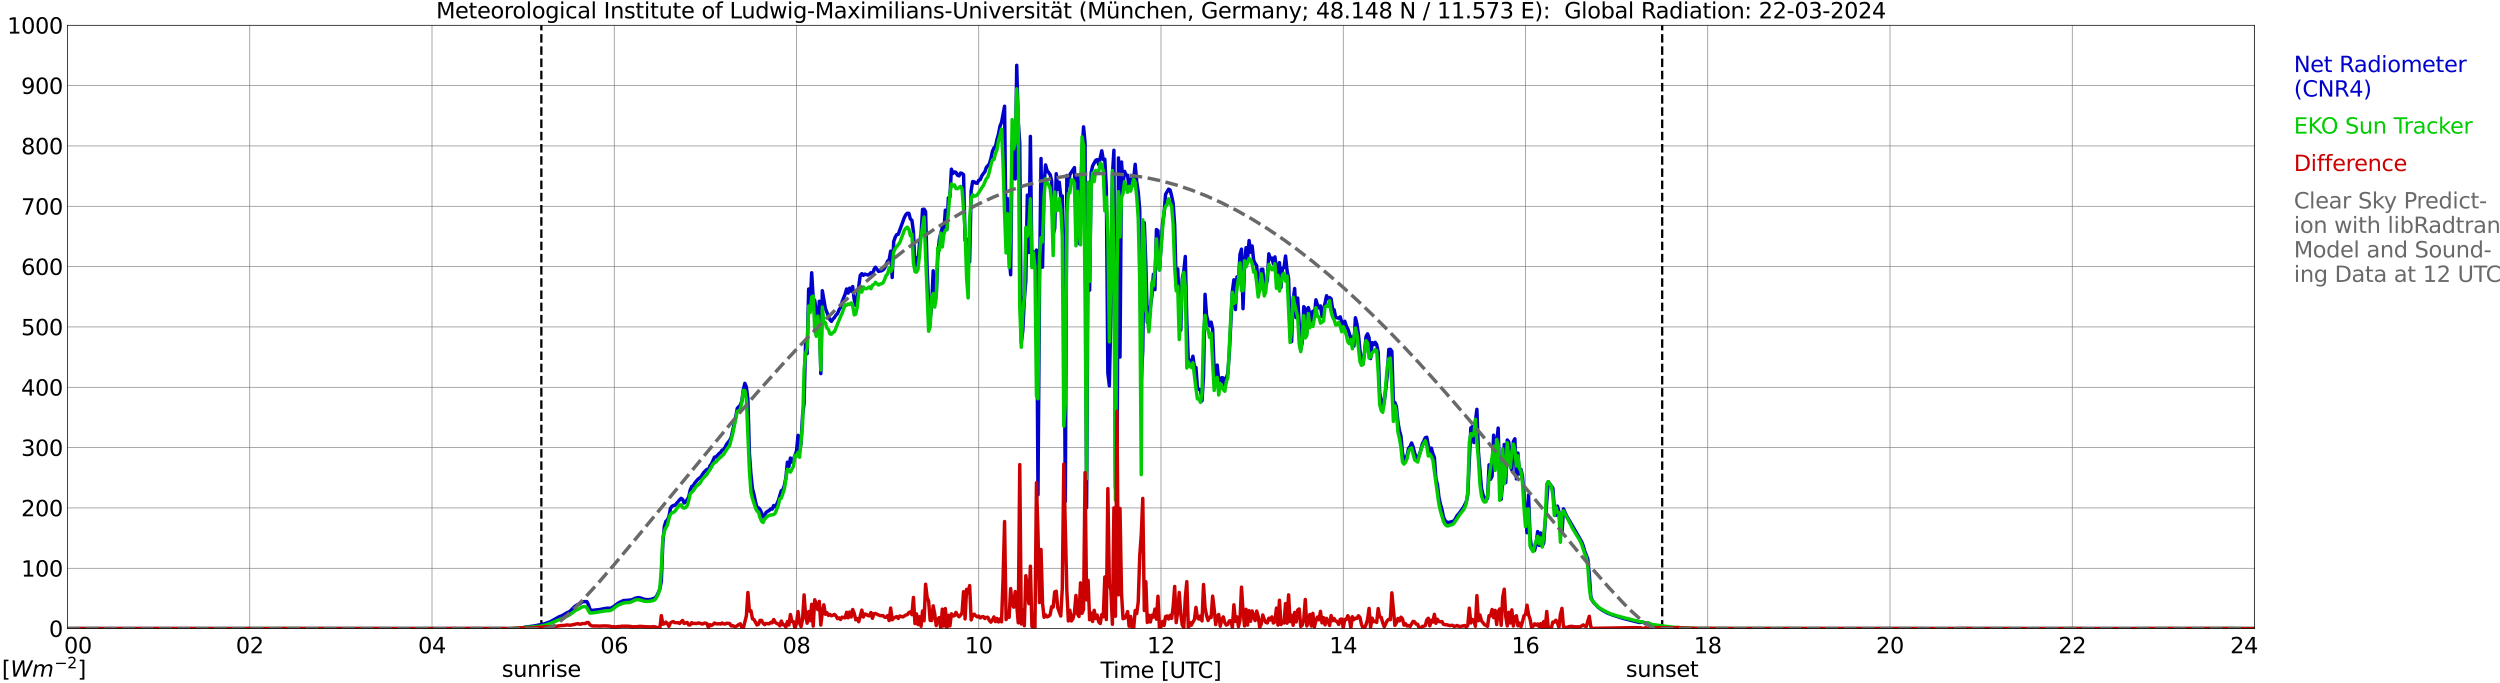 <?xml version="1.0" encoding="utf-8" standalone="no"?>
<!DOCTYPE svg PUBLIC "-//W3C//DTD SVG 1.1//EN"
  "http://www.w3.org/Graphics/SVG/1.1/DTD/svg11.dtd">
<svg xmlns:xlink="http://www.w3.org/1999/xlink" width="1085.4pt" height="296.64pt" viewBox="0 0 1085.4 296.64" xmlns="http://www.w3.org/2000/svg" version="1.1">
 <defs>
  <style type="text/css">*{stroke-linejoin: round; stroke-linecap: butt}</style>
 </defs>
 <g id="figure_1">
  <g id="patch_1">
   <path d="M 0 296.64 
L 1085.4 296.64 
L 1085.4 0 
L 0 0 
z
" style="fill: #ffffff"/>
  </g>
  <g id="axes_1">
   <g id="patch_2">
    <path d="M 29.306 272.909 
L 978.814 272.909 
L 978.814 10.976 
L 29.306 10.976 
z
" style="fill: #ffffff"/>
   </g>
   <g id="patch_3">
    <path d="M 978.814 272.909 
L 978.814 272.909 
L 978.814 10.976 
L 978.814 10.976 
z
" clip-path="url(#pe170edc387)" style="fill: #d3d3d3; opacity: 0.25; stroke: #d3d3d3; stroke-linejoin: miter"/>
   </g>
   <g id="matplotlib.axis_1">
    <g id="xtick_1">
     <g id="line2d_1">
      <path d="M 29.306 272.909 
L 29.306 10.976 
" clip-path="url(#pe170edc387)" style="fill: none; stroke: #808080; stroke-width: 0.3; stroke-linecap: square"/>
     </g>
     <g id="line2d_2"/>
     <g id="text_1">
      <!--    00 -->
      <g transform="translate(18.733 283.627) scale(0.095 -0.095)">
       <defs>
        <path id="DejaVuSans-20" transform="scale(0.016)"/>
        <path id="DejaVuSans-30" d="M 2034 4250 
Q 1547 4250 1301 3770 
Q 1056 3291 1056 2328 
Q 1056 1369 1301 889 
Q 1547 409 2034 409 
Q 2525 409 2770 889 
Q 3016 1369 3016 2328 
Q 3016 3291 2770 3770 
Q 2525 4250 2034 4250 
z
M 2034 4750 
Q 2819 4750 3233 4129 
Q 3647 3509 3647 2328 
Q 3647 1150 3233 529 
Q 2819 -91 2034 -91 
Q 1250 -91 836 529 
Q 422 1150 422 2328 
Q 422 3509 836 4129 
Q 1250 4750 2034 4750 
z
" transform="scale(0.016)"/>
       </defs>
       <use xlink:href="#DejaVuSans-20"/>
       <use xlink:href="#DejaVuSans-20" transform="translate(31.787 0)"/>
       <use xlink:href="#DejaVuSans-20" transform="translate(63.574 0)"/>
       <use xlink:href="#DejaVuSans-30" transform="translate(95.361 0)"/>
       <use xlink:href="#DejaVuSans-30" transform="translate(158.984 0)"/>
      </g>
     </g>
    </g>
    <g id="xtick_2">
     <g id="line2d_3">
      <path d="M 108.431 272.909 
L 108.431 10.976 
" clip-path="url(#pe170edc387)" style="fill: none; stroke: #808080; stroke-width: 0.3; stroke-linecap: square"/>
     </g>
     <g id="line2d_4"/>
     <g id="text_2">
      <!-- 02 -->
      <g transform="translate(102.387 283.627) scale(0.095 -0.095)">
       <defs>
        <path id="DejaVuSans-32" d="M 1228 531 
L 3431 531 
L 3431 0 
L 469 0 
L 469 531 
Q 828 903 1448 1529 
Q 2069 2156 2228 2338 
Q 2531 2678 2651 2914 
Q 2772 3150 2772 3378 
Q 2772 3750 2511 3984 
Q 2250 4219 1831 4219 
Q 1534 4219 1204 4116 
Q 875 4013 500 3803 
L 500 4441 
Q 881 4594 1212 4672 
Q 1544 4750 1819 4750 
Q 2544 4750 2975 4387 
Q 3406 4025 3406 3419 
Q 3406 3131 3298 2873 
Q 3191 2616 2906 2266 
Q 2828 2175 2409 1742 
Q 1991 1309 1228 531 
z
" transform="scale(0.016)"/>
       </defs>
       <use xlink:href="#DejaVuSans-30"/>
       <use xlink:href="#DejaVuSans-32" transform="translate(63.623 0)"/>
      </g>
     </g>
    </g>
    <g id="xtick_3">
     <g id="line2d_5">
      <path d="M 187.557 272.909 
L 187.557 10.976 
" clip-path="url(#pe170edc387)" style="fill: none; stroke: #808080; stroke-width: 0.3; stroke-linecap: square"/>
     </g>
     <g id="line2d_6"/>
     <g id="text_3">
      <!-- 04 -->
      <g transform="translate(181.513 283.627) scale(0.095 -0.095)">
       <defs>
        <path id="DejaVuSans-34" d="M 2419 4116 
L 825 1625 
L 2419 1625 
L 2419 4116 
z
M 2253 4666 
L 3047 4666 
L 3047 1625 
L 3713 1625 
L 3713 1100 
L 3047 1100 
L 3047 0 
L 2419 0 
L 2419 1100 
L 313 1100 
L 313 1709 
L 2253 4666 
z
" transform="scale(0.016)"/>
       </defs>
       <use xlink:href="#DejaVuSans-30"/>
       <use xlink:href="#DejaVuSans-34" transform="translate(63.623 0)"/>
      </g>
     </g>
    </g>
    <g id="xtick_4">
     <g id="line2d_7">
      <path d="M 266.683 272.909 
L 266.683 10.976 
" clip-path="url(#pe170edc387)" style="fill: none; stroke: #808080; stroke-width: 0.3; stroke-linecap: square"/>
     </g>
     <g id="line2d_8"/>
     <g id="text_4">
      <!-- 06 -->
      <g transform="translate(260.638 283.627) scale(0.095 -0.095)">
       <defs>
        <path id="DejaVuSans-36" d="M 2113 2584 
Q 1688 2584 1439 2293 
Q 1191 2003 1191 1497 
Q 1191 994 1439 701 
Q 1688 409 2113 409 
Q 2538 409 2786 701 
Q 3034 994 3034 1497 
Q 3034 2003 2786 2293 
Q 2538 2584 2113 2584 
z
M 3366 4563 
L 3366 3988 
Q 3128 4100 2886 4159 
Q 2644 4219 2406 4219 
Q 1781 4219 1451 3797 
Q 1122 3375 1075 2522 
Q 1259 2794 1537 2939 
Q 1816 3084 2150 3084 
Q 2853 3084 3261 2657 
Q 3669 2231 3669 1497 
Q 3669 778 3244 343 
Q 2819 -91 2113 -91 
Q 1303 -91 875 529 
Q 447 1150 447 2328 
Q 447 3434 972 4092 
Q 1497 4750 2381 4750 
Q 2619 4750 2861 4703 
Q 3103 4656 3366 4563 
z
" transform="scale(0.016)"/>
       </defs>
       <use xlink:href="#DejaVuSans-30"/>
       <use xlink:href="#DejaVuSans-36" transform="translate(63.623 0)"/>
      </g>
     </g>
    </g>
    <g id="xtick_5">
     <g id="line2d_9">
      <path d="M 345.808 272.909 
L 345.808 10.976 
" clip-path="url(#pe170edc387)" style="fill: none; stroke: #808080; stroke-width: 0.3; stroke-linecap: square"/>
     </g>
     <g id="line2d_10"/>
     <g id="text_5">
      <!-- 08 -->
      <g transform="translate(339.764 283.627) scale(0.095 -0.095)">
       <defs>
        <path id="DejaVuSans-38" d="M 2034 2216 
Q 1584 2216 1326 1975 
Q 1069 1734 1069 1313 
Q 1069 891 1326 650 
Q 1584 409 2034 409 
Q 2484 409 2743 651 
Q 3003 894 3003 1313 
Q 3003 1734 2745 1975 
Q 2488 2216 2034 2216 
z
M 1403 2484 
Q 997 2584 770 2862 
Q 544 3141 544 3541 
Q 544 4100 942 4425 
Q 1341 4750 2034 4750 
Q 2731 4750 3128 4425 
Q 3525 4100 3525 3541 
Q 3525 3141 3298 2862 
Q 3072 2584 2669 2484 
Q 3125 2378 3379 2068 
Q 3634 1759 3634 1313 
Q 3634 634 3220 271 
Q 2806 -91 2034 -91 
Q 1263 -91 848 271 
Q 434 634 434 1313 
Q 434 1759 690 2068 
Q 947 2378 1403 2484 
z
M 1172 3481 
Q 1172 3119 1398 2916 
Q 1625 2713 2034 2713 
Q 2441 2713 2670 2916 
Q 2900 3119 2900 3481 
Q 2900 3844 2670 4047 
Q 2441 4250 2034 4250 
Q 1625 4250 1398 4047 
Q 1172 3844 1172 3481 
z
" transform="scale(0.016)"/>
       </defs>
       <use xlink:href="#DejaVuSans-30"/>
       <use xlink:href="#DejaVuSans-38" transform="translate(63.623 0)"/>
      </g>
     </g>
    </g>
    <g id="xtick_6">
     <g id="line2d_11">
      <path d="M 424.934 272.909 
L 424.934 10.976 
" clip-path="url(#pe170edc387)" style="fill: none; stroke: #808080; stroke-width: 0.3; stroke-linecap: square"/>
     </g>
     <g id="line2d_12"/>
     <g id="text_6">
      <!-- 10 -->
      <g transform="translate(418.89 283.627) scale(0.095 -0.095)">
       <defs>
        <path id="DejaVuSans-31" d="M 794 531 
L 1825 531 
L 1825 4091 
L 703 3866 
L 703 4441 
L 1819 4666 
L 2450 4666 
L 2450 531 
L 3481 531 
L 3481 0 
L 794 0 
L 794 531 
z
" transform="scale(0.016)"/>
       </defs>
       <use xlink:href="#DejaVuSans-31"/>
       <use xlink:href="#DejaVuSans-30" transform="translate(63.623 0)"/>
      </g>
     </g>
    </g>
    <g id="xtick_7">
     <g id="line2d_13">
      <path d="M 504.06 272.909 
L 504.06 10.976 
" clip-path="url(#pe170edc387)" style="fill: none; stroke: #808080; stroke-width: 0.3; stroke-linecap: square"/>
     </g>
     <g id="line2d_14"/>
     <g id="text_7">
      <!-- 12 -->
      <g transform="translate(498.015 283.627) scale(0.095 -0.095)">
       <use xlink:href="#DejaVuSans-31"/>
       <use xlink:href="#DejaVuSans-32" transform="translate(63.623 0)"/>
      </g>
     </g>
    </g>
    <g id="xtick_8">
     <g id="line2d_15">
      <path d="M 583.185 272.909 
L 583.185 10.976 
" clip-path="url(#pe170edc387)" style="fill: none; stroke: #808080; stroke-width: 0.3; stroke-linecap: square"/>
     </g>
     <g id="line2d_16"/>
     <g id="text_8">
      <!-- 14 -->
      <g transform="translate(577.141 283.627) scale(0.095 -0.095)">
       <use xlink:href="#DejaVuSans-31"/>
       <use xlink:href="#DejaVuSans-34" transform="translate(63.623 0)"/>
      </g>
     </g>
    </g>
    <g id="xtick_9">
     <g id="line2d_17">
      <path d="M 662.311 272.909 
L 662.311 10.976 
" clip-path="url(#pe170edc387)" style="fill: none; stroke: #808080; stroke-width: 0.3; stroke-linecap: square"/>
     </g>
     <g id="line2d_18"/>
     <g id="text_9">
      <!-- 16 -->
      <g transform="translate(656.267 283.627) scale(0.095 -0.095)">
       <use xlink:href="#DejaVuSans-31"/>
       <use xlink:href="#DejaVuSans-36" transform="translate(63.623 0)"/>
      </g>
     </g>
    </g>
    <g id="xtick_10">
     <g id="line2d_19">
      <path d="M 741.437 272.909 
L 741.437 10.976 
" clip-path="url(#pe170edc387)" style="fill: none; stroke: #808080; stroke-width: 0.3; stroke-linecap: square"/>
     </g>
     <g id="line2d_20"/>
     <g id="text_10">
      <!-- 18 -->
      <g transform="translate(735.392 283.627) scale(0.095 -0.095)">
       <use xlink:href="#DejaVuSans-31"/>
       <use xlink:href="#DejaVuSans-38" transform="translate(63.623 0)"/>
      </g>
     </g>
    </g>
    <g id="xtick_11">
     <g id="line2d_21">
      <path d="M 820.562 272.909 
L 820.562 10.976 
" clip-path="url(#pe170edc387)" style="fill: none; stroke: #808080; stroke-width: 0.3; stroke-linecap: square"/>
     </g>
     <g id="line2d_22"/>
     <g id="text_11">
      <!-- 20 -->
      <g transform="translate(814.518 283.627) scale(0.095 -0.095)">
       <use xlink:href="#DejaVuSans-32"/>
       <use xlink:href="#DejaVuSans-30" transform="translate(63.623 0)"/>
      </g>
     </g>
    </g>
    <g id="xtick_12">
     <g id="line2d_23">
      <path d="M 899.688 272.909 
L 899.688 10.976 
" clip-path="url(#pe170edc387)" style="fill: none; stroke: #808080; stroke-width: 0.3; stroke-linecap: square"/>
     </g>
     <g id="line2d_24"/>
     <g id="text_12">
      <!-- 22 -->
      <g transform="translate(893.644 283.627) scale(0.095 -0.095)">
       <use xlink:href="#DejaVuSans-32"/>
       <use xlink:href="#DejaVuSans-32" transform="translate(63.623 0)"/>
      </g>
     </g>
    </g>
    <g id="xtick_13">
     <g id="line2d_25">
      <path d="M 978.814 272.909 
L 978.814 10.976 
" clip-path="url(#pe170edc387)" style="fill: none; stroke: #808080; stroke-width: 0.3; stroke-linecap: square"/>
     </g>
     <g id="line2d_26"/>
     <g id="text_13">
      <!-- 24    -->
      <g transform="translate(968.241 283.627) scale(0.095 -0.095)">
       <use xlink:href="#DejaVuSans-32"/>
       <use xlink:href="#DejaVuSans-34" transform="translate(63.623 0)"/>
       <use xlink:href="#DejaVuSans-20" transform="translate(127.246 0)"/>
       <use xlink:href="#DejaVuSans-20" transform="translate(159.033 0)"/>
       <use xlink:href="#DejaVuSans-20" transform="translate(190.82 0)"/>
      </g>
     </g>
    </g>
    <g id="text_14">
     <!-- Time [UTC] -->
     <g transform="translate(477.806 294.322) scale(0.095 -0.095)">
      <defs>
       <path id="DejaVuSans-54" d="M -19 4666 
L 3928 4666 
L 3928 4134 
L 2272 4134 
L 2272 0 
L 1638 0 
L 1638 4134 
L -19 4134 
L -19 4666 
z
" transform="scale(0.016)"/>
       <path id="DejaVuSans-69" d="M 603 3500 
L 1178 3500 
L 1178 0 
L 603 0 
L 603 3500 
z
M 603 4863 
L 1178 4863 
L 1178 4134 
L 603 4134 
L 603 4863 
z
" transform="scale(0.016)"/>
       <path id="DejaVuSans-6d" d="M 3328 2828 
Q 3544 3216 3844 3400 
Q 4144 3584 4550 3584 
Q 5097 3584 5394 3201 
Q 5691 2819 5691 2113 
L 5691 0 
L 5113 0 
L 5113 2094 
Q 5113 2597 4934 2840 
Q 4756 3084 4391 3084 
Q 3944 3084 3684 2787 
Q 3425 2491 3425 1978 
L 3425 0 
L 2847 0 
L 2847 2094 
Q 2847 2600 2669 2842 
Q 2491 3084 2119 3084 
Q 1678 3084 1418 2786 
Q 1159 2488 1159 1978 
L 1159 0 
L 581 0 
L 581 3500 
L 1159 3500 
L 1159 2956 
Q 1356 3278 1631 3431 
Q 1906 3584 2284 3584 
Q 2666 3584 2933 3390 
Q 3200 3197 3328 2828 
z
" transform="scale(0.016)"/>
       <path id="DejaVuSans-65" d="M 3597 1894 
L 3597 1613 
L 953 1613 
Q 991 1019 1311 708 
Q 1631 397 2203 397 
Q 2534 397 2845 478 
Q 3156 559 3463 722 
L 3463 178 
Q 3153 47 2828 -22 
Q 2503 -91 2169 -91 
Q 1331 -91 842 396 
Q 353 884 353 1716 
Q 353 2575 817 3079 
Q 1281 3584 2069 3584 
Q 2775 3584 3186 3129 
Q 3597 2675 3597 1894 
z
M 3022 2063 
Q 3016 2534 2758 2815 
Q 2500 3097 2075 3097 
Q 1594 3097 1305 2825 
Q 1016 2553 972 2059 
L 3022 2063 
z
" transform="scale(0.016)"/>
       <path id="DejaVuSans-5b" d="M 550 4863 
L 1875 4863 
L 1875 4416 
L 1125 4416 
L 1125 -397 
L 1875 -397 
L 1875 -844 
L 550 -844 
L 550 4863 
z
" transform="scale(0.016)"/>
       <path id="DejaVuSans-55" d="M 556 4666 
L 1191 4666 
L 1191 1831 
Q 1191 1081 1462 751 
Q 1734 422 2344 422 
Q 2950 422 3222 751 
Q 3494 1081 3494 1831 
L 3494 4666 
L 4128 4666 
L 4128 1753 
Q 4128 841 3676 375 
Q 3225 -91 2344 -91 
Q 1459 -91 1007 375 
Q 556 841 556 1753 
L 556 4666 
z
" transform="scale(0.016)"/>
       <path id="DejaVuSans-43" d="M 4122 4306 
L 4122 3641 
Q 3803 3938 3442 4084 
Q 3081 4231 2675 4231 
Q 1875 4231 1450 3742 
Q 1025 3253 1025 2328 
Q 1025 1406 1450 917 
Q 1875 428 2675 428 
Q 3081 428 3442 575 
Q 3803 722 4122 1019 
L 4122 359 
Q 3791 134 3420 21 
Q 3050 -91 2638 -91 
Q 1578 -91 968 557 
Q 359 1206 359 2328 
Q 359 3453 968 4101 
Q 1578 4750 2638 4750 
Q 3056 4750 3426 4639 
Q 3797 4528 4122 4306 
z
" transform="scale(0.016)"/>
       <path id="DejaVuSans-5d" d="M 1947 4863 
L 1947 -844 
L 622 -844 
L 622 -397 
L 1369 -397 
L 1369 4416 
L 622 4416 
L 622 4863 
L 1947 4863 
z
" transform="scale(0.016)"/>
      </defs>
      <use xlink:href="#DejaVuSans-54"/>
      <use xlink:href="#DejaVuSans-69" transform="translate(57.959 0)"/>
      <use xlink:href="#DejaVuSans-6d" transform="translate(85.742 0)"/>
      <use xlink:href="#DejaVuSans-65" transform="translate(183.154 0)"/>
      <use xlink:href="#DejaVuSans-20" transform="translate(244.678 0)"/>
      <use xlink:href="#DejaVuSans-5b" transform="translate(276.465 0)"/>
      <use xlink:href="#DejaVuSans-55" transform="translate(315.479 0)"/>
      <use xlink:href="#DejaVuSans-54" transform="translate(388.672 0)"/>
      <use xlink:href="#DejaVuSans-43" transform="translate(443.881 0)"/>
      <use xlink:href="#DejaVuSans-5d" transform="translate(513.705 0)"/>
     </g>
    </g>
   </g>
   <g id="matplotlib.axis_2">
    <g id="ytick_1">
     <g id="line2d_27">
      <path d="M 29.306 272.909 
L 978.814 272.909 
" clip-path="url(#pe170edc387)" style="fill: none; stroke: #808080; stroke-width: 0.3; stroke-linecap: square"/>
     </g>
     <g id="line2d_28"/>
     <g id="text_15">
      <!-- 0 -->
      <g transform="translate(21.261 276.518) scale(0.095 -0.095)">
       <use xlink:href="#DejaVuSans-30"/>
      </g>
     </g>
    </g>
    <g id="ytick_2">
     <g id="line2d_29">
      <path d="M 29.306 246.715 
L 978.814 246.715 
" clip-path="url(#pe170edc387)" style="fill: none; stroke: #808080; stroke-width: 0.3; stroke-linecap: square"/>
     </g>
     <g id="line2d_30"/>
     <g id="text_16">
      <!-- 100 -->
      <g transform="translate(9.173 250.325) scale(0.095 -0.095)">
       <use xlink:href="#DejaVuSans-31"/>
       <use xlink:href="#DejaVuSans-30" transform="translate(63.623 0)"/>
       <use xlink:href="#DejaVuSans-30" transform="translate(127.246 0)"/>
      </g>
     </g>
    </g>
    <g id="ytick_3">
     <g id="line2d_31">
      <path d="M 29.306 220.522 
L 978.814 220.522 
" clip-path="url(#pe170edc387)" style="fill: none; stroke: #808080; stroke-width: 0.3; stroke-linecap: square"/>
     </g>
     <g id="line2d_32"/>
     <g id="text_17">
      <!-- 200 -->
      <g transform="translate(9.173 224.131) scale(0.095 -0.095)">
       <use xlink:href="#DejaVuSans-32"/>
       <use xlink:href="#DejaVuSans-30" transform="translate(63.623 0)"/>
       <use xlink:href="#DejaVuSans-30" transform="translate(127.246 0)"/>
      </g>
     </g>
    </g>
    <g id="ytick_4">
     <g id="line2d_33">
      <path d="M 29.306 194.329 
L 978.814 194.329 
" clip-path="url(#pe170edc387)" style="fill: none; stroke: #808080; stroke-width: 0.3; stroke-linecap: square"/>
     </g>
     <g id="line2d_34"/>
     <g id="text_18">
      <!-- 300 -->
      <g transform="translate(9.173 197.938) scale(0.095 -0.095)">
       <defs>
        <path id="DejaVuSans-33" d="M 2597 2516 
Q 3050 2419 3304 2112 
Q 3559 1806 3559 1356 
Q 3559 666 3084 287 
Q 2609 -91 1734 -91 
Q 1441 -91 1130 -33 
Q 819 25 488 141 
L 488 750 
Q 750 597 1062 519 
Q 1375 441 1716 441 
Q 2309 441 2620 675 
Q 2931 909 2931 1356 
Q 2931 1769 2642 2001 
Q 2353 2234 1838 2234 
L 1294 2234 
L 1294 2753 
L 1863 2753 
Q 2328 2753 2575 2939 
Q 2822 3125 2822 3475 
Q 2822 3834 2567 4026 
Q 2313 4219 1838 4219 
Q 1578 4219 1281 4162 
Q 984 4106 628 3988 
L 628 4550 
Q 988 4650 1302 4700 
Q 1616 4750 1894 4750 
Q 2613 4750 3031 4423 
Q 3450 4097 3450 3541 
Q 3450 3153 3228 2886 
Q 3006 2619 2597 2516 
z
" transform="scale(0.016)"/>
       </defs>
       <use xlink:href="#DejaVuSans-33"/>
       <use xlink:href="#DejaVuSans-30" transform="translate(63.623 0)"/>
       <use xlink:href="#DejaVuSans-30" transform="translate(127.246 0)"/>
      </g>
     </g>
    </g>
    <g id="ytick_5">
     <g id="line2d_35">
      <path d="M 29.306 168.136 
L 978.814 168.136 
" clip-path="url(#pe170edc387)" style="fill: none; stroke: #808080; stroke-width: 0.3; stroke-linecap: square"/>
     </g>
     <g id="line2d_36"/>
     <g id="text_19">
      <!-- 400 -->
      <g transform="translate(9.173 171.745) scale(0.095 -0.095)">
       <use xlink:href="#DejaVuSans-34"/>
       <use xlink:href="#DejaVuSans-30" transform="translate(63.623 0)"/>
       <use xlink:href="#DejaVuSans-30" transform="translate(127.246 0)"/>
      </g>
     </g>
    </g>
    <g id="ytick_6">
     <g id="line2d_37">
      <path d="M 29.306 141.942 
L 978.814 141.942 
" clip-path="url(#pe170edc387)" style="fill: none; stroke: #808080; stroke-width: 0.3; stroke-linecap: square"/>
     </g>
     <g id="line2d_38"/>
     <g id="text_20">
      <!-- 500 -->
      <g transform="translate(9.173 145.551) scale(0.095 -0.095)">
       <defs>
        <path id="DejaVuSans-35" d="M 691 4666 
L 3169 4666 
L 3169 4134 
L 1269 4134 
L 1269 2991 
Q 1406 3038 1543 3061 
Q 1681 3084 1819 3084 
Q 2600 3084 3056 2656 
Q 3513 2228 3513 1497 
Q 3513 744 3044 326 
Q 2575 -91 1722 -91 
Q 1428 -91 1123 -41 
Q 819 9 494 109 
L 494 744 
Q 775 591 1075 516 
Q 1375 441 1709 441 
Q 2250 441 2565 725 
Q 2881 1009 2881 1497 
Q 2881 1984 2565 2268 
Q 2250 2553 1709 2553 
Q 1456 2553 1204 2497 
Q 953 2441 691 2322 
L 691 4666 
z
" transform="scale(0.016)"/>
       </defs>
       <use xlink:href="#DejaVuSans-35"/>
       <use xlink:href="#DejaVuSans-30" transform="translate(63.623 0)"/>
       <use xlink:href="#DejaVuSans-30" transform="translate(127.246 0)"/>
      </g>
     </g>
    </g>
    <g id="ytick_7">
     <g id="line2d_39">
      <path d="M 29.306 115.749 
L 978.814 115.749 
" clip-path="url(#pe170edc387)" style="fill: none; stroke: #808080; stroke-width: 0.3; stroke-linecap: square"/>
     </g>
     <g id="line2d_40"/>
     <g id="text_21">
      <!-- 600 -->
      <g transform="translate(9.173 119.358) scale(0.095 -0.095)">
       <use xlink:href="#DejaVuSans-36"/>
       <use xlink:href="#DejaVuSans-30" transform="translate(63.623 0)"/>
       <use xlink:href="#DejaVuSans-30" transform="translate(127.246 0)"/>
      </g>
     </g>
    </g>
    <g id="ytick_8">
     <g id="line2d_41">
      <path d="M 29.306 89.556 
L 978.814 89.556 
" clip-path="url(#pe170edc387)" style="fill: none; stroke: #808080; stroke-width: 0.3; stroke-linecap: square"/>
     </g>
     <g id="line2d_42"/>
     <g id="text_22">
      <!-- 700 -->
      <g transform="translate(9.173 93.165) scale(0.095 -0.095)">
       <defs>
        <path id="DejaVuSans-37" d="M 525 4666 
L 3525 4666 
L 3525 4397 
L 1831 0 
L 1172 0 
L 2766 4134 
L 525 4134 
L 525 4666 
z
" transform="scale(0.016)"/>
       </defs>
       <use xlink:href="#DejaVuSans-37"/>
       <use xlink:href="#DejaVuSans-30" transform="translate(63.623 0)"/>
       <use xlink:href="#DejaVuSans-30" transform="translate(127.246 0)"/>
      </g>
     </g>
    </g>
    <g id="ytick_9">
     <g id="line2d_43">
      <path d="M 29.306 63.362 
L 978.814 63.362 
" clip-path="url(#pe170edc387)" style="fill: none; stroke: #808080; stroke-width: 0.3; stroke-linecap: square"/>
     </g>
     <g id="line2d_44"/>
     <g id="text_23">
      <!-- 800 -->
      <g transform="translate(9.173 66.972) scale(0.095 -0.095)">
       <use xlink:href="#DejaVuSans-38"/>
       <use xlink:href="#DejaVuSans-30" transform="translate(63.623 0)"/>
       <use xlink:href="#DejaVuSans-30" transform="translate(127.246 0)"/>
      </g>
     </g>
    </g>
    <g id="ytick_10">
     <g id="line2d_45">
      <path d="M 29.306 37.169 
L 978.814 37.169 
" clip-path="url(#pe170edc387)" style="fill: none; stroke: #808080; stroke-width: 0.3; stroke-linecap: square"/>
     </g>
     <g id="line2d_46"/>
     <g id="text_24">
      <!-- 900 -->
      <g transform="translate(9.173 40.778) scale(0.095 -0.095)">
       <defs>
        <path id="DejaVuSans-39" d="M 703 97 
L 703 672 
Q 941 559 1184 500 
Q 1428 441 1663 441 
Q 2288 441 2617 861 
Q 2947 1281 2994 2138 
Q 2813 1869 2534 1725 
Q 2256 1581 1919 1581 
Q 1219 1581 811 2004 
Q 403 2428 403 3163 
Q 403 3881 828 4315 
Q 1253 4750 1959 4750 
Q 2769 4750 3195 4129 
Q 3622 3509 3622 2328 
Q 3622 1225 3098 567 
Q 2575 -91 1691 -91 
Q 1453 -91 1209 -44 
Q 966 3 703 97 
z
M 1959 2075 
Q 2384 2075 2632 2365 
Q 2881 2656 2881 3163 
Q 2881 3666 2632 3958 
Q 2384 4250 1959 4250 
Q 1534 4250 1286 3958 
Q 1038 3666 1038 3163 
Q 1038 2656 1286 2365 
Q 1534 2075 1959 2075 
z
" transform="scale(0.016)"/>
       </defs>
       <use xlink:href="#DejaVuSans-39"/>
       <use xlink:href="#DejaVuSans-30" transform="translate(63.623 0)"/>
       <use xlink:href="#DejaVuSans-30" transform="translate(127.246 0)"/>
      </g>
     </g>
    </g>
    <g id="ytick_11">
     <g id="line2d_47">
      <path d="M 29.306 10.976 
L 978.814 10.976 
" clip-path="url(#pe170edc387)" style="fill: none; stroke: #808080; stroke-width: 0.3; stroke-linecap: square"/>
     </g>
     <g id="line2d_48"/>
     <g id="text_25">
      <!-- 1000 -->
      <g transform="translate(3.128 14.585) scale(0.095 -0.095)">
       <use xlink:href="#DejaVuSans-31"/>
       <use xlink:href="#DejaVuSans-30" transform="translate(63.623 0)"/>
       <use xlink:href="#DejaVuSans-30" transform="translate(127.246 0)"/>
       <use xlink:href="#DejaVuSans-30" transform="translate(190.869 0)"/>
      </g>
     </g>
    </g>
   </g>
   <g id="line2d_49">
    <path d="M 235.033 272.909 
L 235.033 10.976 
" clip-path="url(#pe170edc387)" style="fill: none; stroke-dasharray: 3.7,1.6; stroke-dashoffset: 0; stroke: #000000"/>
   </g>
   <g id="line2d_50">
    <path d="M 721.655 272.909 
L 721.655 10.976 
" clip-path="url(#pe170edc387)" style="fill: none; stroke-dasharray: 3.7,1.6; stroke-dashoffset: 0; stroke: #000000"/>
   </g>
   <g id="line2d_51">
    <path d="M 29.306 272.909 
L 227.12 272.909 
L 227.779 272.296 
L 231.076 271.872 
L 232.395 271.67 
L 236.351 270.819 
L 238.989 269.886 
L 242.945 267.678 
L 243.604 267.495 
L 244.923 266.746 
L 246.242 265.957 
L 246.901 265.734 
L 247.561 265.287 
L 249.539 263.283 
L 250.858 262.471 
L 251.517 262.29 
L 252.836 261.255 
L 254.155 261.174 
L 254.814 261.237 
L 255.473 262.552 
L 256.133 264.498 
L 256.792 264.943 
L 257.451 264.983 
L 258.77 264.802 
L 260.089 264.679 
L 263.386 264.053 
L 265.364 264.032 
L 266.683 263.141 
L 268.661 261.682 
L 270.639 260.75 
L 272.617 260.608 
L 273.936 260.485 
L 274.595 260.284 
L 275.914 259.697 
L 277.233 259.432 
L 277.892 259.555 
L 279.87 260.223 
L 281.189 260.344 
L 282.508 260.263 
L 283.827 259.838 
L 284.486 259.493 
L 285.145 258.683 
L 285.805 257.366 
L 286.464 255.747 
L 287.124 252.423 
L 287.783 235.447 
L 288.442 228.54 
L 289.102 226.311 
L 289.761 225.784 
L 290.42 224.286 
L 291.08 220.74 
L 291.739 219.81 
L 292.399 219.443 
L 293.058 219.364 
L 295.036 217.033 
L 295.696 216.365 
L 296.355 216.811 
L 297.014 218.39 
L 297.674 217.945 
L 298.992 215.899 
L 299.652 212.758 
L 300.311 211.218 
L 300.971 210.896 
L 301.63 209.72 
L 302.949 208.141 
L 304.267 207.088 
L 305.586 205.081 
L 306.905 203.785 
L 307.564 204.311 
L 308.224 202.205 
L 308.883 201.435 
L 310.202 198.457 
L 310.861 198.418 
L 312.18 196.917 
L 312.839 196.432 
L 313.499 195.419 
L 314.158 195.256 
L 314.818 194.161 
L 315.477 192.846 
L 316.796 191.204 
L 317.455 189.868 
L 319.433 180.955 
L 320.093 177.287 
L 321.411 175.889 
L 322.071 174.189 
L 322.73 169.123 
L 323.39 166.43 
L 324.049 168.049 
L 324.708 173.235 
L 325.368 196.898 
L 326.027 205.953 
L 326.686 212.211 
L 327.346 214.663 
L 328.005 217.885 
L 328.665 220.315 
L 329.324 220.457 
L 329.983 221.227 
L 330.643 222.725 
L 331.302 224.509 
L 331.961 223.718 
L 332.621 222.463 
L 333.28 221.976 
L 333.94 221.672 
L 334.599 220.923 
L 335.258 221.025 
L 335.918 219.464 
L 336.577 220.051 
L 337.236 218.877 
L 337.896 217.358 
L 339.215 213.023 
L 339.874 212.74 
L 340.533 210.713 
L 341.193 207.533 
L 341.852 200.665 
L 342.512 202.548 
L 343.171 198.863 
L 343.83 200.626 
L 344.49 199.41 
L 345.808 195.825 
L 346.468 189.017 
L 347.127 196.047 
L 347.787 192.419 
L 348.446 180.245 
L 349.105 175.079 
L 349.765 147.975 
L 350.424 153.567 
L 351.083 125.488 
L 351.743 132.295 
L 352.402 118.418 
L 353.062 129.642 
L 353.721 130.412 
L 354.38 135.273 
L 355.04 145.463 
L 355.699 130.797 
L 356.359 162.195 
L 357.018 126.218 
L 358.337 133.896 
L 359.655 137.238 
L 360.315 138.817 
L 360.974 139.527 
L 361.634 138.534 
L 362.293 137.846 
L 362.952 136.793 
L 363.612 136.164 
L 364.271 134.543 
L 364.93 133.49 
L 365.59 131.08 
L 366.909 127.717 
L 367.568 125.448 
L 368.227 127.25 
L 368.887 125.063 
L 369.546 126.48 
L 370.206 124.414 
L 370.865 130.048 
L 371.524 132.599 
L 372.184 128.872 
L 373.502 119.513 
L 374.162 118.803 
L 374.821 119.552 
L 375.481 119.007 
L 376.799 119.39 
L 377.459 119.026 
L 378.118 118.379 
L 378.777 119.33 
L 379.437 117.04 
L 380.096 116.008 
L 381.415 117.81 
L 382.734 117.548 
L 383.393 117.163 
L 384.053 116.433 
L 385.371 113.355 
L 386.031 112.786 
L 386.69 109.02 
L 387.349 120.485 
L 388.009 104.887 
L 388.668 102.982 
L 389.328 101.848 
L 389.987 101.707 
L 392.624 94.454 
L 393.284 93.196 
L 393.943 92.57 
L 394.603 92.631 
L 395.262 95.101 
L 395.921 95.669 
L 396.581 100.612 
L 397.24 115.704 
L 397.899 111.794 
L 398.559 115.157 
L 399.218 105.392 
L 399.878 101.725 
L 400.537 90.91 
L 401.196 90.829 
L 401.856 91.84 
L 402.515 116.495 
L 403.175 131.97 
L 403.834 138.432 
L 404.493 132.68 
L 405.153 117.567 
L 405.812 126.988 
L 406.471 128 
L 407.131 111.571 
L 407.79 104.158 
L 408.45 101.219 
L 409.109 98.789 
L 409.768 100.654 
L 410.428 91.253 
L 411.087 99.64 
L 411.746 85.865 
L 412.406 85.519 
L 413.065 73.447 
L 413.725 75.291 
L 414.384 74.641 
L 415.043 74.824 
L 415.703 76.079 
L 416.362 76.365 
L 417.022 75.128 
L 417.681 75.291 
L 418.34 75.857 
L 419 104.36 
L 419.659 103.792 
L 420.318 113.839 
L 420.978 113.677 
L 421.637 82.703 
L 422.297 78.814 
L 422.956 78.937 
L 423.615 79.484 
L 424.275 79.565 
L 424.934 78.248 
L 425.593 77.983 
L 426.253 76.383 
L 426.912 75.39 
L 427.572 74.62 
L 428.231 72.677 
L 428.89 71.967 
L 429.55 71.076 
L 430.209 68.847 
L 430.869 65.749 
L 431.528 64.208 
L 432.187 63.643 
L 432.847 60.541 
L 433.506 58.192 
L 434.165 54.729 
L 434.825 53.129 
L 436.144 46.119 
L 436.803 105.9 
L 437.462 86.25 
L 438.122 111.228 
L 438.781 119.269 
L 439.44 62.527 
L 440.1 55.355 
L 440.759 77.68 
L 441.419 28.352 
L 442.078 52.683 
L 442.737 62.304 
L 443.397 148.784 
L 444.056 143.519 
L 444.716 130.229 
L 445.375 121.7 
L 446.034 84.71 
L 446.694 109.628 
L 447.353 59.205 
L 448.012 115.199 
L 448.672 109.384 
L 449.331 116.495 
L 449.991 108.575 
L 450.65 214.804 
L 451.309 123.078 
L 451.969 68.829 
L 452.628 115.987 
L 453.287 80.315 
L 453.947 71.603 
L 454.606 74.054 
L 455.925 75.796 
L 456.584 78.591 
L 457.244 101.646 
L 457.903 99.234 
L 458.563 75.411 
L 459.222 82.198 
L 459.881 79.099 
L 460.541 85.215 
L 461.2 85.074 
L 461.859 113.638 
L 462.519 217.641 
L 463.178 76.202 
L 463.838 80.618 
L 464.497 75.757 
L 466.475 72.758 
L 467.134 92.327 
L 467.794 76.648 
L 468.453 105.759 
L 469.772 66.073 
L 470.431 55.072 
L 471.091 61.961 
L 471.75 220.355 
L 472.409 100.064 
L 473.069 125.975 
L 473.728 74.924 
L 474.388 72.027 
L 475.706 69.596 
L 476.366 69.313 
L 477.025 71.482 
L 478.344 65.484 
L 479.003 69.334 
L 479.663 69.133 
L 480.322 81.692 
L 480.981 161.933 
L 481.641 167.523 
L 482.3 136.672 
L 482.96 75.938 
L 483.619 65.243 
L 484.278 211.808 
L 484.938 214.482 
L 485.597 68.564 
L 486.256 155.023 
L 486.916 70.327 
L 487.575 79.827 
L 488.235 74.398 
L 488.894 75.959 
L 489.553 76.1 
L 490.213 82.015 
L 490.872 77.701 
L 491.532 80.658 
L 492.191 77.782 
L 492.85 71.341 
L 493.51 78.835 
L 494.169 83.293 
L 494.828 90.988 
L 495.488 165.356 
L 496.147 151.966 
L 496.807 96.722 
L 497.466 114.366 
L 498.125 139.891 
L 498.785 138.273 
L 500.103 128.366 
L 500.763 119.086 
L 501.422 125.752 
L 502.082 99.661 
L 502.741 100.146 
L 503.4 117.203 
L 504.719 97.086 
L 505.379 92.995 
L 506.038 84.364 
L 507.357 82.138 
L 508.016 82.502 
L 508.675 85.035 
L 509.335 88.275 
L 509.994 97.694 
L 510.654 123.706 
L 511.313 116.757 
L 511.972 131.727 
L 512.632 143.336 
L 513.291 120.891 
L 513.95 117.871 
L 514.61 111.348 
L 515.269 139.407 
L 515.929 157.171 
L 516.588 156.341 
L 517.247 158.124 
L 517.907 154.659 
L 518.566 159.4 
L 519.226 159.521 
L 519.885 168.515 
L 520.544 169.123 
L 521.204 169.186 
L 521.863 174.026 
L 522.522 163.248 
L 523.182 127.777 
L 523.841 137.055 
L 524.501 139.548 
L 525.16 141.492 
L 525.819 139.852 
L 526.479 142.89 
L 527.138 160.94 
L 527.797 163.106 
L 528.457 158.51 
L 529.116 165.335 
L 529.776 167.504 
L 530.435 163.937 
L 531.094 164.099 
L 531.754 167.321 
L 532.413 164.18 
L 533.073 162.033 
L 533.732 152.959 
L 535.051 126.42 
L 535.71 121.477 
L 536.369 134.401 
L 537.029 120.223 
L 537.688 122.025 
L 538.348 110.479 
L 539.007 108.169 
L 539.666 134.016 
L 540.326 114.366 
L 540.985 107.519 
L 541.644 112.543 
L 542.304 104.462 
L 542.963 109.504 
L 543.623 106.791 
L 544.282 112.97 
L 544.941 114.387 
L 545.601 115.359 
L 546.26 123.706 
L 546.919 126.116 
L 547.579 116.941 
L 548.238 116.86 
L 548.898 124.516 
L 549.557 123.848 
L 550.216 121.619 
L 550.876 110.214 
L 551.535 112.443 
L 552.195 112.037 
L 552.854 114.591 
L 553.513 111.532 
L 554.832 121.032 
L 555.491 114.044 
L 556.151 124.799 
L 556.81 116.372 
L 557.47 116.21 
L 558.129 111.147 
L 558.788 117.486 
L 559.448 120.849 
L 560.107 145.664 
L 560.766 148.299 
L 561.426 130.43 
L 562.085 125.265 
L 562.745 137.906 
L 563.404 129.419 
L 564.723 151.762 
L 565.382 148.582 
L 566.042 133.147 
L 566.701 134.079 
L 567.36 144.551 
L 568.02 133.55 
L 568.679 136.164 
L 569.338 139.446 
L 569.998 135.132 
L 570.657 137.461 
L 571.317 130.168 
L 571.976 132.335 
L 572.635 133.712 
L 573.295 132.822 
L 573.954 137.421 
L 575.273 131.648 
L 575.932 128.385 
L 576.592 129.762 
L 577.251 129.176 
L 577.91 129.723 
L 578.57 134.179 
L 579.229 134.482 
L 579.889 137.806 
L 581.207 138.149 
L 581.867 137.563 
L 583.185 142.181 
L 583.845 139.467 
L 584.504 141.513 
L 585.164 142.849 
L 585.823 144.795 
L 586.482 147.144 
L 587.142 146.272 
L 587.801 150.285 
L 588.46 137.969 
L 589.12 140.661 
L 589.779 145.24 
L 590.439 152.147 
L 591.098 156.726 
L 591.757 158.022 
L 592.417 152.938 
L 593.076 146.172 
L 593.736 144.936 
L 594.395 146.678 
L 595.054 155.673 
L 595.714 148.745 
L 596.373 149.656 
L 597.032 148.624 
L 597.692 149.575 
L 598.351 152.857 
L 599.011 170.642 
L 600.329 176.496 
L 600.989 174.087 
L 601.648 169.063 
L 602.307 162.682 
L 602.967 151.723 
L 603.626 151.642 
L 604.286 152.532 
L 604.945 174.37 
L 605.604 174.755 
L 606.264 176.578 
L 606.923 183.102 
L 607.582 187.031 
L 608.242 189.363 
L 608.901 196.432 
L 609.561 199.976 
L 610.22 198.577 
L 610.879 198.012 
L 611.539 194.627 
L 612.198 193.92 
L 612.858 192.32 
L 613.517 194.001 
L 614.176 196.715 
L 614.836 198.255 
L 615.495 198.74 
L 616.154 197.666 
L 616.814 195.56 
L 617.473 192.825 
L 618.133 191.571 
L 618.792 190.07 
L 619.451 189.826 
L 620.111 193.493 
L 620.77 195.966 
L 621.429 194.567 
L 622.089 196.938 
L 622.748 198.577 
L 623.408 207.756 
L 624.067 210.349 
L 624.726 215.878 
L 625.386 218.917 
L 626.045 221.206 
L 626.705 224.488 
L 627.364 225.968 
L 628.023 226.596 
L 628.683 226.858 
L 629.342 226.756 
L 631.32 226.148 
L 632.639 223.799 
L 633.298 223.131 
L 635.276 220.417 
L 636.595 217.843 
L 637.255 214.684 
L 638.573 185.816 
L 639.233 185.229 
L 639.892 192.136 
L 640.552 183.061 
L 641.211 177.714 
L 641.87 196.065 
L 643.189 211.847 
L 643.848 214.723 
L 644.508 216.242 
L 645.167 216.426 
L 645.827 216.386 
L 646.486 201.82 
L 647.145 208.08 
L 647.805 206.784 
L 648.464 188.957 
L 649.123 196.33 
L 649.783 192.501 
L 650.442 185.858 
L 651.102 208.688 
L 651.761 216.729 
L 652.42 208.565 
L 653.08 192.967 
L 653.739 209.518 
L 654.399 191.042 
L 655.058 191.854 
L 655.717 200.686 
L 656.377 204.109 
L 657.036 191.691 
L 657.695 190.497 
L 658.355 207.897 
L 659.014 196.694 
L 659.674 205.812 
L 660.333 203.764 
L 660.992 206.703 
L 662.97 231.275 
L 663.63 214.885 
L 664.289 232.917 
L 664.949 237.941 
L 665.608 238.548 
L 666.267 238.912 
L 666.927 236.196 
L 667.586 230.787 
L 668.246 236.804 
L 668.905 231.395 
L 669.564 237.171 
L 670.224 235.691 
L 671.542 217.499 
L 672.202 209.173 
L 674.18 211.889 
L 674.839 221.025 
L 675.499 223.76 
L 676.158 219.729 
L 676.817 222.117 
L 677.477 229.229 
L 678.136 231.639 
L 678.796 220.962 
L 680.114 223.901 
L 682.092 227.283 
L 684.73 231.801 
L 686.708 235.285 
L 687.368 236.966 
L 688.027 239.298 
L 689.346 242.64 
L 690.005 249.426 
L 690.664 259.029 
L 691.324 260.75 
L 691.983 261.682 
L 693.961 263.749 
L 695.28 264.7 
L 697.918 266.198 
L 700.555 267.172 
L 704.511 268.427 
L 709.786 269.784 
L 711.765 270.271 
L 713.083 270.088 
L 713.743 270.31 
L 714.402 270.798 
L 715.062 270.575 
L 715.721 270.575 
L 717.04 271.384 
L 718.358 271.688 
L 719.677 271.992 
L 722.315 272.215 
L 723.633 272.278 
L 725.612 272.5 
L 727.59 272.56 
L 728.249 272.909 
L 978.154 272.909 
L 978.154 272.909 
" clip-path="url(#pe170edc387)" style="fill: none; stroke: #0000cc; stroke-width: 1.5; stroke-linecap: square"/>
   </g>
   <g id="line2d_52">
    <path d="M 28.646 272.916 
L 43.153 272.923 
L 50.406 272.938 
L 56.34 272.924 
L 60.956 272.932 
L 84.034 272.927 
L 86.672 272.919 
L 124.257 272.876 
L 127.553 272.883 
L 134.147 272.928 
L 138.763 272.885 
L 145.357 272.915 
L 155.247 272.916 
L 180.304 272.917 
L 186.898 272.871 
L 190.854 272.924 
L 196.788 272.936 
L 221.845 272.902 
L 234.373 271.9 
L 237.011 271.307 
L 238.989 270.657 
L 242.286 269.236 
L 244.264 268.473 
L 245.583 267.809 
L 246.901 267.197 
L 250.198 264.804 
L 250.858 264.622 
L 252.836 263.438 
L 254.155 263.354 
L 254.814 263.879 
L 255.473 265.18 
L 256.133 266.164 
L 257.451 266.092 
L 262.067 265.354 
L 262.726 265.208 
L 264.705 265.121 
L 265.364 264.886 
L 266.023 264.487 
L 267.342 263.392 
L 268.661 262.588 
L 270.639 261.814 
L 271.958 261.654 
L 273.277 261.582 
L 273.936 261.403 
L 275.914 260.43 
L 277.233 260.354 
L 279.87 261.058 
L 281.189 261.136 
L 282.508 260.977 
L 283.827 260.681 
L 284.486 260.218 
L 285.145 259.16 
L 285.805 257.821 
L 286.464 255.733 
L 287.124 246.808 
L 287.783 233.544 
L 288.442 230.622 
L 289.102 229.148 
L 289.761 227.957 
L 290.42 225.267 
L 291.08 223.223 
L 291.739 222.68 
L 292.399 222.443 
L 293.058 221.921 
L 295.036 219.254 
L 295.696 219.173 
L 296.355 220.327 
L 297.014 220.608 
L 297.674 220.358 
L 298.333 219.599 
L 298.992 217.506 
L 299.652 214.349 
L 300.971 213.084 
L 302.289 211.091 
L 303.608 210.089 
L 304.267 209.222 
L 304.927 208.042 
L 306.905 205.94 
L 307.564 204.801 
L 308.224 203.932 
L 309.543 201.571 
L 310.202 200.877 
L 310.861 200.551 
L 311.521 199.7 
L 314.158 197.304 
L 315.477 195.169 
L 316.796 193.411 
L 318.114 188.314 
L 320.093 178.618 
L 321.411 177.98 
L 322.071 174.612 
L 322.73 169.441 
L 323.39 169.589 
L 324.049 173.56 
L 325.368 204.495 
L 326.027 213.708 
L 326.686 216.46 
L 328.005 220.539 
L 328.665 221.88 
L 329.324 222.377 
L 329.983 224.798 
L 330.643 226.291 
L 331.302 226.864 
L 331.961 225.435 
L 332.621 224.68 
L 333.28 224.123 
L 333.94 223.746 
L 335.918 223.403 
L 336.577 222.801 
L 337.896 219.413 
L 338.555 216.537 
L 339.215 216.302 
L 340.533 212.333 
L 341.852 203.724 
L 342.512 204.101 
L 343.171 204.957 
L 344.49 202.412 
L 345.149 197.65 
L 345.808 198.133 
L 346.468 196.415 
L 347.127 198.544 
L 348.446 184.304 
L 349.105 160.458 
L 349.765 153.546 
L 350.424 151.232 
L 351.083 132.864 
L 351.743 135.693 
L 352.402 128.967 
L 353.062 128.563 
L 353.721 142.923 
L 354.38 146.01 
L 355.04 137.228 
L 355.699 142.613 
L 356.359 160.648 
L 357.018 133.279 
L 357.677 140.203 
L 358.337 140.118 
L 358.996 142.361 
L 359.655 142.955 
L 360.315 144.96 
L 360.974 145.1 
L 361.634 144.33 
L 362.293 143.988 
L 364.93 137.433 
L 365.59 136.046 
L 366.909 132.35 
L 367.568 132.533 
L 368.227 131.93 
L 368.887 132.252 
L 369.546 131.517 
L 370.206 132.707 
L 370.865 136.699 
L 371.524 136.4 
L 372.184 133.196 
L 372.843 127.012 
L 373.502 124.93 
L 374.162 126.816 
L 374.821 124.565 
L 375.481 125.326 
L 376.14 125.38 
L 377.459 124.564 
L 378.118 125.359 
L 378.777 123.8 
L 379.437 123.546 
L 380.096 122.553 
L 381.415 123.742 
L 382.074 123.339 
L 382.734 123.159 
L 383.393 122.794 
L 384.053 121.378 
L 384.712 119.621 
L 385.371 118.971 
L 386.031 116.256 
L 386.69 117.948 
L 387.349 116.653 
L 388.009 109.425 
L 388.668 107.925 
L 390.646 105.359 
L 392.624 99.994 
L 393.284 99.09 
L 393.943 98.614 
L 394.603 99.6 
L 395.262 102.357 
L 395.921 101.702 
L 396.581 114.131 
L 397.24 117.902 
L 397.899 118.188 
L 398.559 116.912 
L 399.218 110.538 
L 399.878 102.731 
L 401.196 94.236 
L 403.175 143.815 
L 403.834 142.009 
L 404.493 129.194 
L 405.153 127.433 
L 405.812 133.321 
L 406.471 129.311 
L 407.131 107.599 
L 407.79 108.928 
L 408.45 101.205 
L 409.109 107.222 
L 409.768 101.804 
L 410.428 99.941 
L 411.087 99.696 
L 412.406 84.327 
L 413.065 79.862 
L 413.725 80.734 
L 414.384 80.277 
L 415.043 81.858 
L 415.703 81.931 
L 417.022 80.941 
L 417.681 82.161 
L 419 100.167 
L 419.659 120.829 
L 420.318 129.374 
L 420.978 95.001 
L 421.637 86.49 
L 422.297 84.538 
L 422.956 85.199 
L 423.615 85.029 
L 424.275 84.653 
L 425.593 82.618 
L 426.253 81.476 
L 426.912 80.617 
L 428.231 77.55 
L 428.89 76.868 
L 429.55 74.588 
L 430.209 71.649 
L 430.869 69.463 
L 431.528 69.263 
L 432.187 66.668 
L 432.847 64.953 
L 433.506 61.069 
L 434.165 58.917 
L 434.825 56.062 
L 435.484 70.866 
L 436.144 92.604 
L 436.803 109.812 
L 437.462 92.802 
L 438.122 116.135 
L 438.781 101.886 
L 439.44 51.931 
L 440.1 64.652 
L 440.759 61.589 
L 441.419 38.552 
L 442.078 50.165 
L 442.737 133.504 
L 443.397 150.8 
L 444.056 135.265 
L 444.716 128.996 
L 445.375 98.728 
L 446.034 102.659 
L 446.694 98.8 
L 447.353 86.299 
L 448.012 116.177 
L 448.672 109.749 
L 449.331 116.121 
L 449.991 171.916 
L 450.65 173.129 
L 451.309 111.778 
L 451.969 103.171 
L 452.628 105.018 
L 453.287 85.214 
L 453.947 77.567 
L 454.606 79.162 
L 455.266 80.174 
L 455.925 81.767 
L 456.584 88.119 
L 457.244 110.959 
L 457.903 83.341 
L 458.563 91.64 
L 459.222 91.284 
L 459.881 86.223 
L 460.541 90.67 
L 461.2 102.489 
L 461.859 185.039 
L 462.519 175.339 
L 463.178 92.65 
L 463.838 83.942 
L 464.497 83.698 
L 465.156 78.095 
L 465.816 78.145 
L 466.475 79.678 
L 467.134 106.726 
L 467.794 83.068 
L 468.453 100.514 
L 469.113 106.273 
L 469.772 59.431 
L 470.431 63.393 
L 471.091 129.67 
L 471.75 207.89 
L 472.409 79.121 
L 473.069 122.162 
L 473.728 81.721 
L 474.388 75.108 
L 475.047 78.827 
L 475.706 73.965 
L 476.366 75.175 
L 477.025 74.359 
L 477.685 70.788 
L 478.344 71.572 
L 479.003 74.435 
L 479.663 91.544 
L 480.322 85.607 
L 480.981 101.174 
L 481.641 148.435 
L 482.3 119.832 
L 482.96 74.062 
L 483.619 117.639 
L 484.278 217.169 
L 484.938 120.151 
L 485.597 83.224 
L 486.256 102.864 
L 486.916 85.675 
L 487.575 84.118 
L 488.235 78.896 
L 489.553 83.484 
L 490.213 80.964 
L 490.872 82.976 
L 492.191 77.748 
L 492.85 79.192 
L 493.51 85.358 
L 494.169 94.749 
L 494.828 122.625 
L 495.488 206.087 
L 496.147 95.453 
L 496.807 104.562 
L 497.466 134.706 
L 498.125 137.253 
L 498.785 144.071 
L 499.444 136.086 
L 500.103 122.539 
L 500.763 124.079 
L 501.422 117.297 
L 502.082 103.731 
L 502.741 114.2 
L 503.4 117.216 
L 504.06 107.804 
L 505.379 91.615 
L 506.038 89.583 
L 506.697 88.797 
L 507.357 86.301 
L 508.016 88.255 
L 508.675 89.461 
L 509.335 97.728 
L 509.994 115.995 
L 510.654 126.289 
L 511.313 124.245 
L 511.972 147.424 
L 512.632 136.884 
L 513.291 122.454 
L 513.95 118.274 
L 514.61 124.862 
L 515.269 159.797 
L 515.929 157.144 
L 516.588 159.016 
L 517.247 159.611 
L 517.907 157.491 
L 519.226 168.732 
L 519.885 173.202 
L 520.544 173.217 
L 521.204 174.699 
L 521.863 170.69 
L 522.522 144.112 
L 523.182 136.903 
L 523.841 142.69 
L 524.501 143.068 
L 525.16 146.482 
L 525.819 144.649 
L 527.138 169.532 
L 527.797 164.847 
L 528.457 163.842 
L 529.116 171.476 
L 529.776 166.49 
L 531.094 169.174 
L 531.754 169.882 
L 532.413 165.715 
L 533.073 163.887 
L 534.391 136.935 
L 535.051 126.911 
L 535.71 131.799 
L 536.369 131.281 
L 537.029 125.34 
L 537.688 121.159 
L 538.348 114.123 
L 539.007 126.168 
L 539.666 126.243 
L 540.326 113.2 
L 540.985 115.889 
L 542.304 112.263 
L 542.963 112.672 
L 543.623 114.439 
L 544.282 118.123 
L 544.941 117.863 
L 545.601 122.967 
L 546.26 128.956 
L 546.919 125.585 
L 547.579 118.893 
L 548.238 122.777 
L 548.898 128.481 
L 549.557 126.558 
L 550.216 119.178 
L 550.876 114.732 
L 551.535 116.167 
L 552.195 117.124 
L 552.854 117.005 
L 553.513 114.489 
L 554.173 125.168 
L 554.832 119.503 
L 555.491 126.336 
L 556.81 119.336 
L 557.47 118.638 
L 558.129 122.012 
L 558.788 119.821 
L 560.107 148.695 
L 560.766 142.496 
L 561.426 129 
L 562.085 132.3 
L 563.404 137.464 
L 564.063 149.362 
L 564.723 152.68 
L 565.382 147.087 
L 566.042 137.044 
L 566.701 146.724 
L 567.36 145.711 
L 568.02 136.117 
L 568.679 142.299 
L 569.338 140.574 
L 569.998 141.752 
L 570.657 138.167 
L 571.317 133.565 
L 571.976 137.34 
L 572.635 137.533 
L 573.295 140.302 
L 574.613 139.405 
L 575.273 133.278 
L 575.932 132.794 
L 576.592 133.077 
L 577.251 130.546 
L 577.91 135.378 
L 578.57 137.626 
L 579.229 138.846 
L 579.889 141.077 
L 580.548 140.97 
L 581.207 139.936 
L 581.867 141.543 
L 582.526 144.044 
L 583.185 141.83 
L 583.845 143.436 
L 584.504 145.415 
L 585.164 148.443 
L 585.823 149.22 
L 586.482 147.379 
L 587.142 151.42 
L 587.801 146.388 
L 588.46 142.458 
L 589.12 145.077 
L 590.439 157.004 
L 591.098 158.608 
L 591.757 158.284 
L 593.076 147.902 
L 593.736 148.941 
L 594.395 155.439 
L 595.054 155.118 
L 595.714 153.294 
L 596.373 152.653 
L 597.032 151.767 
L 597.692 152.253 
L 598.351 161.545 
L 599.011 175.689 
L 599.67 178.247 
L 600.329 179.014 
L 600.989 174.853 
L 602.307 159.21 
L 602.967 155.751 
L 603.626 155.496 
L 604.286 168.057 
L 604.945 182.949 
L 605.604 176.158 
L 606.264 179.047 
L 606.923 187.499 
L 607.582 190.373 
L 608.242 194.316 
L 608.901 200.656 
L 609.561 201.483 
L 610.22 200.705 
L 610.879 199.147 
L 611.539 195.935 
L 612.198 194.837 
L 612.858 194.459 
L 614.176 199.631 
L 615.495 200.604 
L 616.154 197.865 
L 617.473 193.732 
L 618.792 191.366 
L 619.451 193.614 
L 620.111 197.986 
L 620.77 197.167 
L 621.429 198.214 
L 622.089 199.747 
L 624.067 214.391 
L 624.726 218.931 
L 625.386 221.878 
L 626.705 226.349 
L 627.364 227.655 
L 628.023 228.271 
L 628.683 228.321 
L 630.001 227.879 
L 630.661 227.741 
L 631.32 227.097 
L 633.958 223.125 
L 635.276 221.489 
L 635.936 220.399 
L 636.595 218.481 
L 637.255 213.303 
L 637.914 192.135 
L 638.573 188.255 
L 639.233 189.218 
L 639.892 188.748 
L 640.552 182.064 
L 641.211 192.023 
L 641.87 199.468 
L 642.53 210.274 
L 643.189 215.222 
L 643.848 217.214 
L 644.508 217.978 
L 645.167 217.838 
L 645.827 215.396 
L 646.486 207.435 
L 647.805 198.495 
L 648.464 193.737 
L 649.123 204.227 
L 649.783 190.744 
L 650.442 193.115 
L 651.102 217.215 
L 651.761 215.302 
L 652.42 194.974 
L 653.08 210.063 
L 653.739 204.322 
L 654.399 192.213 
L 655.058 198.916 
L 655.717 203.091 
L 656.377 195.979 
L 657.036 192.819 
L 657.695 195.535 
L 658.355 202.332 
L 659.014 197.93 
L 659.674 203.362 
L 660.333 204.569 
L 660.992 209.516 
L 661.652 220.387 
L 662.311 228.619 
L 662.97 221.114 
L 663.63 220.963 
L 664.289 237.106 
L 664.949 238.467 
L 665.608 239.516 
L 666.267 236.828 
L 667.586 232.817 
L 668.246 235.992 
L 668.905 233.556 
L 669.564 237.465 
L 670.224 232.635 
L 670.883 225.706 
L 671.542 210.057 
L 672.202 209.115 
L 673.521 211.165 
L 674.18 214.741 
L 674.839 223.835 
L 675.499 220.112 
L 676.158 222.329 
L 676.817 222.589 
L 677.477 235.415 
L 678.136 222.855 
L 678.796 221.773 
L 682.752 229.414 
L 684.071 231.629 
L 685.389 233.742 
L 686.049 234.938 
L 686.708 236.406 
L 688.027 240.397 
L 688.686 241.852 
L 689.346 245.668 
L 690.005 254.771 
L 690.664 259.856 
L 692.643 262.277 
L 693.961 263.553 
L 694.621 264.081 
L 697.918 265.889 
L 699.236 266.472 
L 701.215 267.12 
L 702.533 267.501 
L 703.852 267.87 
L 711.765 269.851 
L 713.083 269.989 
L 713.743 270.267 
L 714.402 270.412 
L 715.062 270.375 
L 715.721 270.514 
L 717.04 271.083 
L 724.952 272.162 
L 728.249 272.42 
L 730.227 272.604 
L 736.821 272.848 
L 771.109 272.9 
L 775.065 272.868 
L 784.956 272.907 
L 788.912 272.891 
L 793.528 272.902 
L 799.462 272.933 
L 802.1 272.906 
L 807.375 272.9 
L 820.562 272.895 
L 822.541 272.917 
L 824.519 272.92 
L 878.588 272.901 
L 879.907 272.954 
L 883.204 272.912 
L 888.479 272.898 
L 891.775 272.9 
L 900.347 272.889 
L 902.326 272.895 
L 907.601 272.934 
L 912.876 272.938 
L 926.723 272.923 
L 934.635 272.913 
L 936.613 272.898 
L 938.592 272.909 
L 941.229 272.89 
L 951.12 272.902 
L 968.264 272.857 
L 970.242 272.894 
L 978.154 272.905 
L 978.154 272.905 
" clip-path="url(#pe170edc387)" style="fill: none; stroke: #00cc00; stroke-width: 1.5; stroke-linecap: square"/>
   </g>
   <g id="line2d_53">
    <path d="M 29.306 272.906 
L 37.878 272.88 
L 43.812 272.885 
L 50.406 272.879 
L 56.34 272.893 
L 60.956 272.885 
L 84.034 272.891 
L 86.672 272.898 
L 118.322 272.9 
L 124.257 272.876 
L 127.553 272.883 
L 133.488 272.892 
L 166.457 272.895 
L 192.173 272.901 
L 196.129 272.863 
L 200.085 272.869 
L 206.679 272.861 
L 221.845 272.902 
L 227.12 272.539 
L 227.779 272.766 
L 237.67 272.157 
L 238.989 272.138 
L 239.648 272.058 
L 240.308 272.095 
L 243.604 271.597 
L 244.923 271.552 
L 246.242 271.326 
L 247.561 271.467 
L 250.858 270.758 
L 251.517 270.965 
L 252.176 270.973 
L 252.836 270.726 
L 254.155 270.729 
L 254.814 270.266 
L 255.473 270.281 
L 256.133 271.243 
L 256.792 271.684 
L 257.451 271.8 
L 258.77 271.762 
L 260.089 271.839 
L 262.067 271.749 
L 263.386 271.768 
L 264.705 271.859 
L 265.364 272.055 
L 266.683 272.133 
L 267.342 272.171 
L 268.661 272.003 
L 269.32 272.003 
L 269.98 271.864 
L 272.617 271.868 
L 273.936 271.991 
L 274.595 272.142 
L 276.573 272.074 
L 277.892 271.92 
L 279.87 272.074 
L 282.508 272.194 
L 283.827 272.066 
L 284.486 272.183 
L 285.145 272.432 
L 285.805 272.454 
L 286.464 272.895 
L 287.124 267.294 
L 287.783 271.006 
L 288.442 270.827 
L 289.102 270.072 
L 289.761 270.736 
L 290.42 271.928 
L 291.08 270.425 
L 291.739 270.039 
L 292.399 269.909 
L 293.058 270.352 
L 294.377 270.346 
L 295.036 270.688 
L 296.355 269.392 
L 297.014 270.69 
L 298.333 270.241 
L 298.992 271.302 
L 299.652 271.319 
L 300.311 270.34 
L 300.971 270.721 
L 301.63 270.627 
L 302.289 270.749 
L 302.949 270.529 
L 303.608 270.495 
L 304.927 270.941 
L 305.586 270.621 
L 306.246 270.491 
L 306.905 270.753 
L 307.564 272.419 
L 308.224 271.182 
L 308.883 271.548 
L 309.543 271.152 
L 310.202 270.488 
L 310.861 270.775 
L 311.521 270.896 
L 312.18 270.751 
L 312.839 270.959 
L 313.499 270.474 
L 314.158 270.861 
L 314.818 270.919 
L 315.477 270.586 
L 316.796 270.702 
L 317.455 271.751 
L 318.114 271.605 
L 318.774 271.992 
L 319.433 272.089 
L 320.752 271.144 
L 321.411 270.818 
L 322.071 272.486 
L 322.73 272.591 
L 324.049 267.398 
L 324.708 257.234 
L 325.368 265.313 
L 326.027 265.154 
L 326.686 268.66 
L 327.346 268.98 
L 328.665 271.344 
L 329.324 270.988 
L 329.983 269.337 
L 330.643 269.343 
L 331.302 270.554 
L 331.961 271.192 
L 332.621 270.692 
L 333.94 270.835 
L 334.599 270.216 
L 335.258 270.42 
L 335.918 268.97 
L 336.577 270.159 
L 337.236 270.708 
L 337.896 270.853 
L 338.555 271.723 
L 339.215 269.63 
L 339.874 271.223 
L 340.533 271.288 
L 341.193 272.252 
L 341.852 269.849 
L 342.512 271.356 
L 343.171 266.815 
L 343.83 269.843 
L 344.49 269.907 
L 345.149 272.805 
L 345.808 270.6 
L 346.468 265.511 
L 347.127 270.412 
L 347.787 272.042 
L 348.446 268.85 
L 349.105 258.288 
L 349.765 267.338 
L 350.424 270.574 
L 351.083 265.532 
L 351.743 269.511 
L 352.402 262.36 
L 353.062 271.83 
L 353.721 260.397 
L 354.38 262.172 
L 355.04 264.674 
L 355.699 261.092 
L 356.359 271.362 
L 357.018 265.848 
L 357.677 262.571 
L 358.337 266.686 
L 358.996 265.984 
L 359.655 267.192 
L 360.315 266.766 
L 360.974 267.336 
L 361.634 267.114 
L 362.293 266.766 
L 362.952 267.407 
L 363.612 268.567 
L 364.271 268.246 
L 364.93 268.965 
L 365.59 267.942 
L 366.909 268.276 
L 367.568 265.825 
L 368.227 268.229 
L 368.887 265.72 
L 369.546 267.872 
L 370.206 264.616 
L 370.865 266.257 
L 371.524 269.108 
L 372.184 268.584 
L 372.843 269.947 
L 374.162 264.896 
L 374.821 267.896 
L 375.481 266.59 
L 376.14 266.717 
L 376.799 267.267 
L 377.459 267.37 
L 378.118 265.928 
L 378.777 268.439 
L 379.437 266.403 
L 380.096 266.364 
L 382.074 267.299 
L 383.393 267.278 
L 384.053 267.964 
L 384.712 268.038 
L 385.371 267.293 
L 386.031 269.44 
L 386.69 263.981 
L 387.349 269.077 
L 388.009 268.371 
L 388.668 267.966 
L 389.328 267.696 
L 389.987 268.523 
L 390.646 267.434 
L 391.965 267.848 
L 393.284 267.015 
L 393.943 266.865 
L 394.603 265.94 
L 395.262 265.652 
L 395.921 266.875 
L 396.581 259.389 
L 397.24 270.711 
L 397.899 266.514 
L 398.559 271.154 
L 399.218 267.763 
L 399.878 271.902 
L 400.537 265.264 
L 401.196 269.502 
L 401.856 253.662 
L 402.515 259.314 
L 403.175 261.064 
L 403.834 269.332 
L 404.493 269.423 
L 405.153 263.042 
L 405.812 266.576 
L 406.471 271.598 
L 407.131 268.936 
L 407.79 268.139 
L 408.45 272.895 
L 409.109 264.475 
L 409.768 271.759 
L 410.428 264.22 
L 411.087 272.853 
L 411.746 267.15 
L 412.406 271.716 
L 413.065 266.494 
L 413.725 267.466 
L 414.384 267.273 
L 415.043 265.876 
L 415.703 267.057 
L 416.362 267.777 
L 417.022 267.096 
L 417.681 266.039 
L 418.34 256.879 
L 419 268.716 
L 419.659 255.871 
L 420.318 257.374 
L 420.978 254.233 
L 421.637 269.122 
L 422.297 267.185 
L 422.956 266.646 
L 423.615 267.364 
L 424.275 267.821 
L 424.934 267.46 
L 425.593 268.274 
L 426.253 267.816 
L 426.912 267.682 
L 427.572 268.539 
L 428.231 268.036 
L 428.89 268.007 
L 429.55 269.397 
L 430.209 270.107 
L 430.869 269.194 
L 431.528 267.854 
L 432.187 269.883 
L 432.847 268.497 
L 433.506 270.032 
L 434.165 268.721 
L 434.825 269.976 
L 435.484 251.586 
L 436.144 226.424 
L 436.803 268.997 
L 437.462 266.357 
L 438.122 268.001 
L 438.781 255.526 
L 439.44 262.313 
L 440.1 263.612 
L 440.759 256.818 
L 441.419 262.709 
L 442.078 270.391 
L 442.737 201.709 
L 443.397 270.893 
L 444.056 264.655 
L 444.716 271.676 
L 445.375 249.937 
L 446.034 254.96 
L 446.694 262.081 
L 447.353 245.815 
L 448.012 271.93 
L 448.672 272.544 
L 449.331 272.534 
L 449.991 209.567 
L 450.65 231.233 
L 451.309 261.609 
L 451.969 238.567 
L 452.628 261.94 
L 453.287 268.009 
L 453.947 266.945 
L 454.606 267.802 
L 455.266 267.58 
L 455.925 266.938 
L 456.584 263.381 
L 457.244 263.596 
L 457.903 257.016 
L 458.563 256.68 
L 459.222 263.822 
L 460.541 267.454 
L 461.2 255.494 
L 461.859 201.508 
L 463.178 256.461 
L 463.838 269.585 
L 464.497 264.968 
L 465.156 269.596 
L 465.816 268.635 
L 466.475 265.989 
L 467.134 258.51 
L 467.794 266.489 
L 468.453 267.664 
L 469.113 253.048 
L 469.772 266.267 
L 470.431 264.588 
L 471.091 205.199 
L 471.75 260.444 
L 472.409 251.965 
L 473.069 269.096 
L 473.728 266.112 
L 474.388 269.828 
L 475.047 264.975 
L 475.706 268.54 
L 476.366 267.048 
L 477.025 270.032 
L 477.685 270.706 
L 478.344 266.821 
L 479.003 267.808 
L 479.663 250.497 
L 480.322 268.994 
L 480.981 212.149 
L 481.641 253.821 
L 482.3 256.069 
L 482.96 271.033 
L 483.619 220.513 
L 484.278 267.548 
L 484.938 178.578 
L 485.597 258.25 
L 486.256 220.75 
L 486.916 257.561 
L 487.575 268.618 
L 488.235 268.411 
L 488.894 267.615 
L 489.553 265.525 
L 490.213 271.859 
L 490.872 267.633 
L 491.532 272.719 
L 492.191 272.875 
L 492.85 265.057 
L 493.51 266.386 
L 494.169 261.453 
L 494.828 241.272 
L 495.488 232.178 
L 496.147 216.395 
L 496.807 265.069 
L 497.466 252.568 
L 498.125 270.27 
L 498.785 267.111 
L 499.444 270.029 
L 500.103 267.082 
L 500.763 267.916 
L 501.422 264.453 
L 502.082 268.839 
L 502.741 258.854 
L 503.4 272.896 
L 504.06 272.118 
L 504.719 269.832 
L 505.379 271.529 
L 506.038 267.689 
L 506.697 267.444 
L 507.357 268.746 
L 508.016 267.156 
L 508.675 268.482 
L 509.335 263.456 
L 509.994 254.608 
L 510.654 270.326 
L 511.313 265.422 
L 511.972 257.212 
L 512.632 266.457 
L 513.291 271.346 
L 513.95 272.506 
L 514.61 259.396 
L 515.269 252.518 
L 515.929 272.882 
L 516.588 270.234 
L 517.247 271.422 
L 517.907 270.077 
L 518.566 269.039 
L 519.226 263.697 
L 519.885 268.222 
L 520.544 268.815 
L 521.204 267.396 
L 521.863 269.572 
L 522.522 253.773 
L 523.182 263.782 
L 523.841 267.274 
L 524.501 269.389 
L 525.16 267.918 
L 525.819 268.112 
L 526.479 258.83 
L 527.138 264.317 
L 527.797 271.168 
L 528.457 267.576 
L 529.116 266.768 
L 529.776 271.894 
L 530.435 269.056 
L 531.094 267.834 
L 531.754 270.348 
L 532.413 271.374 
L 533.073 271.055 
L 533.732 269.575 
L 534.391 269.465 
L 535.051 272.418 
L 535.71 262.587 
L 536.369 269.789 
L 537.029 267.791 
L 537.688 272.043 
L 538.348 269.265 
L 539.007 254.909 
L 539.666 265.136 
L 540.326 271.743 
L 540.985 264.539 
L 541.644 271.376 
L 542.304 265.108 
L 542.963 269.741 
L 543.623 265.26 
L 544.282 267.756 
L 544.941 269.433 
L 545.601 265.301 
L 546.26 267.659 
L 546.919 272.377 
L 547.579 270.957 
L 548.238 266.991 
L 548.898 268.944 
L 549.557 270.198 
L 550.216 270.468 
L 550.876 268.392 
L 551.535 269.185 
L 552.195 267.822 
L 552.854 270.495 
L 553.513 269.951 
L 554.173 264.011 
L 554.832 271.38 
L 555.491 260.617 
L 556.151 271.145 
L 556.81 269.945 
L 557.47 270.481 
L 558.129 262.044 
L 558.788 270.573 
L 559.448 258.264 
L 560.107 269.878 
L 560.766 267.106 
L 561.426 271.478 
L 562.085 265.874 
L 562.745 270.028 
L 563.404 264.864 
L 564.063 264.391 
L 564.723 271.991 
L 565.382 271.414 
L 566.042 269.011 
L 566.701 260.264 
L 567.36 271.749 
L 568.02 270.342 
L 568.679 266.774 
L 569.338 271.781 
L 569.998 266.289 
L 570.657 272.202 
L 571.317 269.513 
L 571.976 267.903 
L 572.635 269.088 
L 573.295 265.429 
L 573.954 270.421 
L 574.613 268.149 
L 575.273 271.279 
L 575.932 268.499 
L 576.592 269.594 
L 577.251 271.538 
L 577.91 267.254 
L 578.57 269.462 
L 579.229 268.545 
L 579.889 269.638 
L 580.548 269.865 
L 581.207 271.122 
L 581.867 268.929 
L 582.526 268.735 
L 583.185 272.558 
L 583.845 268.94 
L 584.504 269.006 
L 585.164 267.315 
L 585.823 268.484 
L 586.482 272.674 
L 587.142 267.761 
L 587.801 269.012 
L 588.46 268.419 
L 589.12 268.493 
L 589.779 267.34 
L 590.439 268.051 
L 591.098 271.026 
L 591.757 272.647 
L 592.417 272.658 
L 593.076 271.179 
L 593.736 268.904 
L 594.395 264.147 
L 595.054 272.354 
L 595.714 268.36 
L 596.373 269.912 
L 597.032 269.766 
L 597.692 270.231 
L 598.351 264.221 
L 599.011 267.862 
L 599.67 268.02 
L 600.329 270.391 
L 600.989 272.142 
L 602.307 269.437 
L 602.967 268.88 
L 603.626 269.054 
L 604.286 257.384 
L 605.604 271.505 
L 606.264 270.439 
L 606.923 268.513 
L 607.582 269.567 
L 608.242 267.955 
L 608.901 268.685 
L 609.561 271.402 
L 610.22 270.781 
L 610.879 271.773 
L 611.539 271.601 
L 612.198 271.992 
L 613.517 269.758 
L 614.176 269.993 
L 614.836 270.979 
L 615.495 271.044 
L 616.154 272.71 
L 616.814 272.821 
L 617.473 272.002 
L 618.133 271.885 
L 618.792 271.612 
L 619.451 269.121 
L 620.111 268.416 
L 620.77 271.708 
L 621.429 269.262 
L 622.089 270.099 
L 622.748 266.721 
L 623.408 270.632 
L 624.067 268.866 
L 624.726 269.856 
L 625.386 269.947 
L 626.045 269.873 
L 626.705 271.048 
L 627.364 271.221 
L 628.023 271.234 
L 629.342 271.598 
L 630.661 271.479 
L 631.32 271.96 
L 631.98 271.81 
L 632.639 271.543 
L 633.298 271.903 
L 633.958 272.003 
L 635.936 271.589 
L 636.595 272.27 
L 637.255 271.529 
L 637.914 264.033 
L 638.573 270.47 
L 639.233 268.92 
L 639.892 269.521 
L 640.552 271.912 
L 641.211 258.6 
L 641.87 269.506 
L 642.53 267.006 
L 643.189 269.534 
L 644.508 271.173 
L 645.827 271.918 
L 646.486 267.294 
L 647.145 267.394 
L 647.805 264.62 
L 648.464 268.129 
L 649.123 265.012 
L 649.783 271.153 
L 650.442 265.652 
L 651.102 264.382 
L 651.761 271.481 
L 652.42 259.318 
L 653.08 255.813 
L 653.739 267.712 
L 654.399 271.737 
L 655.058 265.846 
L 655.717 270.504 
L 656.377 264.778 
L 657.036 271.781 
L 657.695 267.87 
L 658.355 267.344 
L 659.014 271.673 
L 659.674 270.458 
L 660.333 272.103 
L 660.992 270.096 
L 661.652 267.326 
L 662.311 266.834 
L 662.97 262.748 
L 663.63 266.831 
L 664.289 268.72 
L 664.949 272.383 
L 665.608 271.941 
L 666.267 270.825 
L 666.927 271.395 
L 667.586 270.879 
L 668.246 272.097 
L 668.905 270.747 
L 669.564 272.615 
L 670.224 269.853 
L 670.883 272.77 
L 671.542 265.467 
L 672.202 272.852 
L 673.521 272.598 
L 674.18 270.057 
L 674.839 270.099 
L 675.499 269.261 
L 676.158 270.308 
L 676.817 272.437 
L 677.477 266.723 
L 678.136 264.125 
L 678.796 272.098 
L 679.455 272.355 
L 680.114 272.414 
L 681.433 271.987 
L 682.752 271.954 
L 683.411 272.12 
L 686.049 272.163 
L 687.368 271.312 
L 688.027 271.809 
L 688.686 272.036 
L 690.005 267.565 
L 690.664 272.082 
L 691.324 272.878 
L 692.643 272.775 
L 710.446 272.486 
L 712.424 272.572 
L 713.083 272.81 
L 713.743 272.865 
L 714.402 272.523 
L 715.721 272.848 
L 716.38 272.812 
L 717.04 272.608 
L 721.655 272.496 
L 724.293 272.638 
L 726.93 272.631 
L 727.59 272.636 
L 728.249 272.42 
L 730.227 272.604 
L 736.821 272.848 
L 769.79 272.895 
L 800.781 272.877 
L 803.419 272.877 
L 848.916 272.904 
L 852.213 272.822 
L 857.488 272.901 
L 862.763 272.888 
L 877.269 272.898 
L 891.775 272.9 
L 901.007 272.894 
L 909.579 272.899 
L 910.898 272.904 
L 917.491 272.897 
L 929.36 272.899 
L 933.976 272.886 
L 937.273 272.89 
L 943.867 272.882 
L 946.504 272.898 
L 950.46 272.892 
L 956.395 272.876 
L 978.154 272.905 
L 978.154 272.905 
" clip-path="url(#pe170edc387)" style="fill: none; stroke: #cc0000; stroke-width: 1.5; stroke-linecap: square"/>
   </g>
   <g id="line2d_54">
    <path d="M 29.306 272.909 
L 237.011 272.909 
L 240.308 271.777 
L 243.604 269.399 
L 246.901 266.542 
L 250.198 263.365 
L 253.495 259.966 
L 260.089 252.721 
L 266.683 245.092 
L 276.573 233.241 
L 319.433 181.229 
L 329.324 169.787 
L 339.215 158.744 
L 345.808 151.638 
L 352.402 144.758 
L 358.996 138.125 
L 365.59 131.753 
L 372.184 125.659 
L 378.777 119.858 
L 385.371 114.364 
L 391.965 109.189 
L 398.559 104.347 
L 405.153 99.848 
L 411.746 95.703 
L 418.34 91.921 
L 424.934 88.511 
L 431.528 85.48 
L 438.122 82.836 
L 444.716 80.584 
L 451.309 78.729 
L 457.903 77.276 
L 464.497 76.227 
L 471.091 75.585 
L 477.685 75.352 
L 484.278 75.528 
L 490.872 76.112 
L 497.466 77.103 
L 504.06 78.5 
L 510.654 80.298 
L 517.247 82.494 
L 523.841 85.082 
L 530.435 88.058 
L 537.029 91.414 
L 543.623 95.142 
L 550.216 99.235 
L 556.81 103.682 
L 563.404 108.473 
L 569.998 113.598 
L 576.592 119.043 
L 583.185 124.797 
L 589.779 130.845 
L 596.373 137.172 
L 602.967 143.763 
L 609.561 150.601 
L 616.154 157.669 
L 626.045 168.658 
L 635.936 180.05 
L 645.827 191.769 
L 659.014 207.749 
L 685.389 239.895 
L 691.983 247.677 
L 698.577 255.184 
L 705.171 262.234 
L 708.468 265.487 
L 711.765 268.461 
L 715.062 271.022 
L 718.358 272.909 
L 975.517 272.909 
L 975.517 272.909 
" clip-path="url(#pe170edc387)" style="fill: none; stroke-dasharray: 5.55,2.4; stroke-dashoffset: 0; stroke: #696969; stroke-width: 1.5"/>
   </g>
   <g id="patch_4">
    <path d="M 29.306 272.909 
L 29.306 10.976 
" style="fill: none; stroke: #000000; stroke-width: 0.3; stroke-linejoin: miter; stroke-linecap: square"/>
   </g>
   <g id="patch_5">
    <path d="M 978.814 272.909 
L 978.814 10.976 
" style="fill: none; stroke: #000000; stroke-width: 0.3; stroke-linejoin: miter; stroke-linecap: square"/>
   </g>
   <g id="patch_6">
    <path d="M 29.306 272.909 
L 978.814 272.909 
" style="fill: none; stroke: #000000; stroke-width: 0.3; stroke-linejoin: miter; stroke-linecap: square"/>
   </g>
   <g id="patch_7">
    <path d="M 29.306 10.976 
L 978.814 10.976 
" style="fill: none; stroke: #000000; stroke-width: 0.3; stroke-linejoin: miter; stroke-linecap: square"/>
   </g>
   <g id="text_26">
    <!-- sunrise -->
    <g transform="translate(217.868 293.863) scale(0.095 -0.095)">
     <defs>
      <path id="DejaVuSans-73" d="M 2834 3397 
L 2834 2853 
Q 2591 2978 2328 3040 
Q 2066 3103 1784 3103 
Q 1356 3103 1142 2972 
Q 928 2841 928 2578 
Q 928 2378 1081 2264 
Q 1234 2150 1697 2047 
L 1894 2003 
Q 2506 1872 2764 1633 
Q 3022 1394 3022 966 
Q 3022 478 2636 193 
Q 2250 -91 1575 -91 
Q 1294 -91 989 -36 
Q 684 19 347 128 
L 347 722 
Q 666 556 975 473 
Q 1284 391 1588 391 
Q 1994 391 2212 530 
Q 2431 669 2431 922 
Q 2431 1156 2273 1281 
Q 2116 1406 1581 1522 
L 1381 1569 
Q 847 1681 609 1914 
Q 372 2147 372 2553 
Q 372 3047 722 3315 
Q 1072 3584 1716 3584 
Q 2034 3584 2315 3537 
Q 2597 3491 2834 3397 
z
" transform="scale(0.016)"/>
      <path id="DejaVuSans-75" d="M 544 1381 
L 544 3500 
L 1119 3500 
L 1119 1403 
Q 1119 906 1312 657 
Q 1506 409 1894 409 
Q 2359 409 2629 706 
Q 2900 1003 2900 1516 
L 2900 3500 
L 3475 3500 
L 3475 0 
L 2900 0 
L 2900 538 
Q 2691 219 2414 64 
Q 2138 -91 1772 -91 
Q 1169 -91 856 284 
Q 544 659 544 1381 
z
M 1991 3584 
L 1991 3584 
z
" transform="scale(0.016)"/>
      <path id="DejaVuSans-6e" d="M 3513 2113 
L 3513 0 
L 2938 0 
L 2938 2094 
Q 2938 2591 2744 2837 
Q 2550 3084 2163 3084 
Q 1697 3084 1428 2787 
Q 1159 2491 1159 1978 
L 1159 0 
L 581 0 
L 581 3500 
L 1159 3500 
L 1159 2956 
Q 1366 3272 1645 3428 
Q 1925 3584 2291 3584 
Q 2894 3584 3203 3211 
Q 3513 2838 3513 2113 
z
" transform="scale(0.016)"/>
      <path id="DejaVuSans-72" d="M 2631 2963 
Q 2534 3019 2420 3045 
Q 2306 3072 2169 3072 
Q 1681 3072 1420 2755 
Q 1159 2438 1159 1844 
L 1159 0 
L 581 0 
L 581 3500 
L 1159 3500 
L 1159 2956 
Q 1341 3275 1631 3429 
Q 1922 3584 2338 3584 
Q 2397 3584 2469 3576 
Q 2541 3569 2628 3553 
L 2631 2963 
z
" transform="scale(0.016)"/>
     </defs>
     <use xlink:href="#DejaVuSans-73"/>
     <use xlink:href="#DejaVuSans-75" transform="translate(52.1 0)"/>
     <use xlink:href="#DejaVuSans-6e" transform="translate(115.479 0)"/>
     <use xlink:href="#DejaVuSans-72" transform="translate(178.857 0)"/>
     <use xlink:href="#DejaVuSans-69" transform="translate(219.971 0)"/>
     <use xlink:href="#DejaVuSans-73" transform="translate(247.754 0)"/>
     <use xlink:href="#DejaVuSans-65" transform="translate(299.854 0)"/>
    </g>
   </g>
   <g id="text_27">
    <!-- sunset -->
    <g transform="translate(705.901 293.863) scale(0.095 -0.095)">
     <defs>
      <path id="DejaVuSans-74" d="M 1172 4494 
L 1172 3500 
L 2356 3500 
L 2356 3053 
L 1172 3053 
L 1172 1153 
Q 1172 725 1289 603 
Q 1406 481 1766 481 
L 2356 481 
L 2356 0 
L 1766 0 
Q 1100 0 847 248 
Q 594 497 594 1153 
L 594 3053 
L 172 3053 
L 172 3500 
L 594 3500 
L 594 4494 
L 1172 4494 
z
" transform="scale(0.016)"/>
     </defs>
     <use xlink:href="#DejaVuSans-73"/>
     <use xlink:href="#DejaVuSans-75" transform="translate(52.1 0)"/>
     <use xlink:href="#DejaVuSans-6e" transform="translate(115.479 0)"/>
     <use xlink:href="#DejaVuSans-73" transform="translate(178.857 0)"/>
     <use xlink:href="#DejaVuSans-65" transform="translate(230.957 0)"/>
     <use xlink:href="#DejaVuSans-74" transform="translate(292.48 0)"/>
    </g>
   </g>
   <g id="text_28">
    <!-- [$Wm^{-2}$] -->
    <g transform="translate(0.821 293.863) scale(0.095 -0.095)">
     <defs>
      <path id="DejaVuSans-Oblique-57" d="M 616 4666 
L 1228 4666 
L 1453 697 
L 3213 4666 
L 3916 4666 
L 4147 697 
L 5888 4666 
L 6528 4666 
L 4453 0 
L 3659 0 
L 3444 3891 
L 1697 0 
L 903 0 
L 616 4666 
z
" transform="scale(0.016)"/>
      <path id="DejaVuSans-Oblique-6d" d="M 5747 2113 
L 5338 0 
L 4763 0 
L 5166 2094 
Q 5191 2228 5203 2325 
Q 5216 2422 5216 2491 
Q 5216 2772 5059 2928 
Q 4903 3084 4622 3084 
Q 4203 3084 3875 2770 
Q 3547 2456 3450 1953 
L 3066 0 
L 2491 0 
L 2900 2094 
Q 2925 2209 2937 2307 
Q 2950 2406 2950 2484 
Q 2950 2769 2794 2926 
Q 2638 3084 2363 3084 
Q 1938 3084 1609 2770 
Q 1281 2456 1184 1953 
L 800 0 
L 225 0 
L 909 3500 
L 1484 3500 
L 1375 2956 
Q 1609 3263 1923 3423 
Q 2238 3584 2597 3584 
Q 2978 3584 3223 3384 
Q 3469 3184 3519 2828 
Q 3781 3197 4126 3390 
Q 4472 3584 4856 3584 
Q 5306 3584 5551 3325 
Q 5797 3066 5797 2591 
Q 5797 2488 5784 2364 
Q 5772 2241 5747 2113 
z
" transform="scale(0.016)"/>
      <path id="DejaVuSans-2212" d="M 678 2272 
L 4684 2272 
L 4684 1741 
L 678 1741 
L 678 2272 
z
" transform="scale(0.016)"/>
     </defs>
     <use xlink:href="#DejaVuSans-5b" transform="translate(0 0.766)"/>
     <use xlink:href="#DejaVuSans-Oblique-57" transform="translate(39.014 0.766)"/>
     <use xlink:href="#DejaVuSans-Oblique-6d" transform="translate(137.891 0.766)"/>
     <use xlink:href="#DejaVuSans-2212" transform="translate(239.953 39.047) scale(0.7)"/>
     <use xlink:href="#DejaVuSans-32" transform="translate(298.605 39.047) scale(0.7)"/>
     <use xlink:href="#DejaVuSans-5d" transform="translate(345.875 0.766)"/>
    </g>
   </g>
   <g id="text_29">
    <!-- Net Radiometer  -->
    <g style="fill: #0000cc" transform="translate(995.905 31.291) scale(0.095 -0.095)">
     <defs>
      <path id="DejaVuSans-4e" d="M 628 4666 
L 1478 4666 
L 3547 763 
L 3547 4666 
L 4159 4666 
L 4159 0 
L 3309 0 
L 1241 3903 
L 1241 0 
L 628 0 
L 628 4666 
z
" transform="scale(0.016)"/>
      <path id="DejaVuSans-52" d="M 2841 2188 
Q 3044 2119 3236 1894 
Q 3428 1669 3622 1275 
L 4263 0 
L 3584 0 
L 2988 1197 
Q 2756 1666 2539 1819 
Q 2322 1972 1947 1972 
L 1259 1972 
L 1259 0 
L 628 0 
L 628 4666 
L 2053 4666 
Q 2853 4666 3247 4331 
Q 3641 3997 3641 3322 
Q 3641 2881 3436 2590 
Q 3231 2300 2841 2188 
z
M 1259 4147 
L 1259 2491 
L 2053 2491 
Q 2509 2491 2742 2702 
Q 2975 2913 2975 3322 
Q 2975 3731 2742 3939 
Q 2509 4147 2053 4147 
L 1259 4147 
z
" transform="scale(0.016)"/>
      <path id="DejaVuSans-61" d="M 2194 1759 
Q 1497 1759 1228 1600 
Q 959 1441 959 1056 
Q 959 750 1161 570 
Q 1363 391 1709 391 
Q 2188 391 2477 730 
Q 2766 1069 2766 1631 
L 2766 1759 
L 2194 1759 
z
M 3341 1997 
L 3341 0 
L 2766 0 
L 2766 531 
Q 2569 213 2275 61 
Q 1981 -91 1556 -91 
Q 1019 -91 701 211 
Q 384 513 384 1019 
Q 384 1609 779 1909 
Q 1175 2209 1959 2209 
L 2766 2209 
L 2766 2266 
Q 2766 2663 2505 2880 
Q 2244 3097 1772 3097 
Q 1472 3097 1187 3025 
Q 903 2953 641 2809 
L 641 3341 
Q 956 3463 1253 3523 
Q 1550 3584 1831 3584 
Q 2591 3584 2966 3190 
Q 3341 2797 3341 1997 
z
" transform="scale(0.016)"/>
      <path id="DejaVuSans-64" d="M 2906 2969 
L 2906 4863 
L 3481 4863 
L 3481 0 
L 2906 0 
L 2906 525 
Q 2725 213 2448 61 
Q 2172 -91 1784 -91 
Q 1150 -91 751 415 
Q 353 922 353 1747 
Q 353 2572 751 3078 
Q 1150 3584 1784 3584 
Q 2172 3584 2448 3432 
Q 2725 3281 2906 2969 
z
M 947 1747 
Q 947 1113 1208 752 
Q 1469 391 1925 391 
Q 2381 391 2643 752 
Q 2906 1113 2906 1747 
Q 2906 2381 2643 2742 
Q 2381 3103 1925 3103 
Q 1469 3103 1208 2742 
Q 947 2381 947 1747 
z
" transform="scale(0.016)"/>
      <path id="DejaVuSans-6f" d="M 1959 3097 
Q 1497 3097 1228 2736 
Q 959 2375 959 1747 
Q 959 1119 1226 758 
Q 1494 397 1959 397 
Q 2419 397 2687 759 
Q 2956 1122 2956 1747 
Q 2956 2369 2687 2733 
Q 2419 3097 1959 3097 
z
M 1959 3584 
Q 2709 3584 3137 3096 
Q 3566 2609 3566 1747 
Q 3566 888 3137 398 
Q 2709 -91 1959 -91 
Q 1206 -91 779 398 
Q 353 888 353 1747 
Q 353 2609 779 3096 
Q 1206 3584 1959 3584 
z
" transform="scale(0.016)"/>
     </defs>
     <use xlink:href="#DejaVuSans-4e"/>
     <use xlink:href="#DejaVuSans-65" transform="translate(74.805 0)"/>
     <use xlink:href="#DejaVuSans-74" transform="translate(136.328 0)"/>
     <use xlink:href="#DejaVuSans-20" transform="translate(175.537 0)"/>
     <use xlink:href="#DejaVuSans-52" transform="translate(207.324 0)"/>
     <use xlink:href="#DejaVuSans-61" transform="translate(274.557 0)"/>
     <use xlink:href="#DejaVuSans-64" transform="translate(335.836 0)"/>
     <use xlink:href="#DejaVuSans-69" transform="translate(399.312 0)"/>
     <use xlink:href="#DejaVuSans-6f" transform="translate(427.096 0)"/>
     <use xlink:href="#DejaVuSans-6d" transform="translate(488.277 0)"/>
     <use xlink:href="#DejaVuSans-65" transform="translate(585.689 0)"/>
     <use xlink:href="#DejaVuSans-74" transform="translate(647.213 0)"/>
     <use xlink:href="#DejaVuSans-65" transform="translate(686.422 0)"/>
     <use xlink:href="#DejaVuSans-72" transform="translate(747.945 0)"/>
     <use xlink:href="#DejaVuSans-20" transform="translate(789.059 0)"/>
    </g>
    <!-- (CNR4) -->
    <g style="fill: #0000cc" transform="translate(995.905 41.929) scale(0.095 -0.095)">
     <defs>
      <path id="DejaVuSans-28" d="M 1984 4856 
Q 1566 4138 1362 3434 
Q 1159 2731 1159 2009 
Q 1159 1288 1364 580 
Q 1569 -128 1984 -844 
L 1484 -844 
Q 1016 -109 783 600 
Q 550 1309 550 2009 
Q 550 2706 781 3412 
Q 1013 4119 1484 4856 
L 1984 4856 
z
" transform="scale(0.016)"/>
      <path id="DejaVuSans-29" d="M 513 4856 
L 1013 4856 
Q 1481 4119 1714 3412 
Q 1947 2706 1947 2009 
Q 1947 1309 1714 600 
Q 1481 -109 1013 -844 
L 513 -844 
Q 928 -128 1133 580 
Q 1338 1288 1338 2009 
Q 1338 2731 1133 3434 
Q 928 4138 513 4856 
z
" transform="scale(0.016)"/>
     </defs>
     <use xlink:href="#DejaVuSans-28"/>
     <use xlink:href="#DejaVuSans-43" transform="translate(39.014 0)"/>
     <use xlink:href="#DejaVuSans-4e" transform="translate(108.838 0)"/>
     <use xlink:href="#DejaVuSans-52" transform="translate(183.643 0)"/>
     <use xlink:href="#DejaVuSans-34" transform="translate(253.125 0)"/>
     <use xlink:href="#DejaVuSans-29" transform="translate(316.748 0)"/>
    </g>
   </g>
   <g id="text_30">
    <!-- EKO Sun Tracker -->
    <g style="fill: #00cc00" transform="translate(995.905 58.008) scale(0.095 -0.095)">
     <defs>
      <path id="DejaVuSans-45" d="M 628 4666 
L 3578 4666 
L 3578 4134 
L 1259 4134 
L 1259 2753 
L 3481 2753 
L 3481 2222 
L 1259 2222 
L 1259 531 
L 3634 531 
L 3634 0 
L 628 0 
L 628 4666 
z
" transform="scale(0.016)"/>
      <path id="DejaVuSans-4b" d="M 628 4666 
L 1259 4666 
L 1259 2694 
L 3353 4666 
L 4166 4666 
L 1850 2491 
L 4331 0 
L 3500 0 
L 1259 2247 
L 1259 0 
L 628 0 
L 628 4666 
z
" transform="scale(0.016)"/>
      <path id="DejaVuSans-4f" d="M 2522 4238 
Q 1834 4238 1429 3725 
Q 1025 3213 1025 2328 
Q 1025 1447 1429 934 
Q 1834 422 2522 422 
Q 3209 422 3611 934 
Q 4013 1447 4013 2328 
Q 4013 3213 3611 3725 
Q 3209 4238 2522 4238 
z
M 2522 4750 
Q 3503 4750 4090 4092 
Q 4678 3434 4678 2328 
Q 4678 1225 4090 567 
Q 3503 -91 2522 -91 
Q 1538 -91 948 565 
Q 359 1222 359 2328 
Q 359 3434 948 4092 
Q 1538 4750 2522 4750 
z
" transform="scale(0.016)"/>
      <path id="DejaVuSans-53" d="M 3425 4513 
L 3425 3897 
Q 3066 4069 2747 4153 
Q 2428 4238 2131 4238 
Q 1616 4238 1336 4038 
Q 1056 3838 1056 3469 
Q 1056 3159 1242 3001 
Q 1428 2844 1947 2747 
L 2328 2669 
Q 3034 2534 3370 2195 
Q 3706 1856 3706 1288 
Q 3706 609 3251 259 
Q 2797 -91 1919 -91 
Q 1588 -91 1214 -16 
Q 841 59 441 206 
L 441 856 
Q 825 641 1194 531 
Q 1563 422 1919 422 
Q 2459 422 2753 634 
Q 3047 847 3047 1241 
Q 3047 1584 2836 1778 
Q 2625 1972 2144 2069 
L 1759 2144 
Q 1053 2284 737 2584 
Q 422 2884 422 3419 
Q 422 4038 858 4394 
Q 1294 4750 2059 4750 
Q 2388 4750 2728 4690 
Q 3069 4631 3425 4513 
z
" transform="scale(0.016)"/>
      <path id="DejaVuSans-63" d="M 3122 3366 
L 3122 2828 
Q 2878 2963 2633 3030 
Q 2388 3097 2138 3097 
Q 1578 3097 1268 2742 
Q 959 2388 959 1747 
Q 959 1106 1268 751 
Q 1578 397 2138 397 
Q 2388 397 2633 464 
Q 2878 531 3122 666 
L 3122 134 
Q 2881 22 2623 -34 
Q 2366 -91 2075 -91 
Q 1284 -91 818 406 
Q 353 903 353 1747 
Q 353 2603 823 3093 
Q 1294 3584 2113 3584 
Q 2378 3584 2631 3529 
Q 2884 3475 3122 3366 
z
" transform="scale(0.016)"/>
      <path id="DejaVuSans-6b" d="M 581 4863 
L 1159 4863 
L 1159 1991 
L 2875 3500 
L 3609 3500 
L 1753 1863 
L 3688 0 
L 2938 0 
L 1159 1709 
L 1159 0 
L 581 0 
L 581 4863 
z
" transform="scale(0.016)"/>
     </defs>
     <use xlink:href="#DejaVuSans-45"/>
     <use xlink:href="#DejaVuSans-4b" transform="translate(63.184 0)"/>
     <use xlink:href="#DejaVuSans-4f" transform="translate(123.26 0)"/>
     <use xlink:href="#DejaVuSans-20" transform="translate(201.971 0)"/>
     <use xlink:href="#DejaVuSans-53" transform="translate(233.758 0)"/>
     <use xlink:href="#DejaVuSans-75" transform="translate(297.234 0)"/>
     <use xlink:href="#DejaVuSans-6e" transform="translate(360.613 0)"/>
     <use xlink:href="#DejaVuSans-20" transform="translate(423.992 0)"/>
     <use xlink:href="#DejaVuSans-54" transform="translate(455.779 0)"/>
     <use xlink:href="#DejaVuSans-72" transform="translate(502.113 0)"/>
     <use xlink:href="#DejaVuSans-61" transform="translate(543.227 0)"/>
     <use xlink:href="#DejaVuSans-63" transform="translate(604.506 0)"/>
     <use xlink:href="#DejaVuSans-6b" transform="translate(659.486 0)"/>
     <use xlink:href="#DejaVuSans-65" transform="translate(713.771 0)"/>
     <use xlink:href="#DejaVuSans-72" transform="translate(775.295 0)"/>
    </g>
   </g>
   <g id="text_31">
    <!-- Difference -->
    <g style="fill: #cc0000" transform="translate(995.905 74.248) scale(0.095 -0.095)">
     <defs>
      <path id="DejaVuSans-44" d="M 1259 4147 
L 1259 519 
L 2022 519 
Q 2988 519 3436 956 
Q 3884 1394 3884 2338 
Q 3884 3275 3436 3711 
Q 2988 4147 2022 4147 
L 1259 4147 
z
M 628 4666 
L 1925 4666 
Q 3281 4666 3915 4102 
Q 4550 3538 4550 2338 
Q 4550 1131 3912 565 
Q 3275 0 1925 0 
L 628 0 
L 628 4666 
z
" transform="scale(0.016)"/>
      <path id="DejaVuSans-66" d="M 2375 4863 
L 2375 4384 
L 1825 4384 
Q 1516 4384 1395 4259 
Q 1275 4134 1275 3809 
L 1275 3500 
L 2222 3500 
L 2222 3053 
L 1275 3053 
L 1275 0 
L 697 0 
L 697 3053 
L 147 3053 
L 147 3500 
L 697 3500 
L 697 3744 
Q 697 4328 969 4595 
Q 1241 4863 1831 4863 
L 2375 4863 
z
" transform="scale(0.016)"/>
     </defs>
     <use xlink:href="#DejaVuSans-44"/>
     <use xlink:href="#DejaVuSans-69" transform="translate(77.002 0)"/>
     <use xlink:href="#DejaVuSans-66" transform="translate(104.785 0)"/>
     <use xlink:href="#DejaVuSans-66" transform="translate(139.99 0)"/>
     <use xlink:href="#DejaVuSans-65" transform="translate(175.195 0)"/>
     <use xlink:href="#DejaVuSans-72" transform="translate(236.719 0)"/>
     <use xlink:href="#DejaVuSans-65" transform="translate(275.582 0)"/>
     <use xlink:href="#DejaVuSans-6e" transform="translate(337.105 0)"/>
     <use xlink:href="#DejaVuSans-63" transform="translate(400.484 0)"/>
     <use xlink:href="#DejaVuSans-65" transform="translate(455.465 0)"/>
    </g>
   </g>
   <g id="text_32">
    <!-- Clear Sky Predict- -->
    <g style="fill: #696969" transform="translate(995.905 90.488) scale(0.095 -0.095)">
     <defs>
      <path id="DejaVuSans-6c" d="M 603 4863 
L 1178 4863 
L 1178 0 
L 603 0 
L 603 4863 
z
" transform="scale(0.016)"/>
      <path id="DejaVuSans-79" d="M 2059 -325 
Q 1816 -950 1584 -1140 
Q 1353 -1331 966 -1331 
L 506 -1331 
L 506 -850 
L 844 -850 
Q 1081 -850 1212 -737 
Q 1344 -625 1503 -206 
L 1606 56 
L 191 3500 
L 800 3500 
L 1894 763 
L 2988 3500 
L 3597 3500 
L 2059 -325 
z
" transform="scale(0.016)"/>
      <path id="DejaVuSans-50" d="M 1259 4147 
L 1259 2394 
L 2053 2394 
Q 2494 2394 2734 2622 
Q 2975 2850 2975 3272 
Q 2975 3691 2734 3919 
Q 2494 4147 2053 4147 
L 1259 4147 
z
M 628 4666 
L 2053 4666 
Q 2838 4666 3239 4311 
Q 3641 3956 3641 3272 
Q 3641 2581 3239 2228 
Q 2838 1875 2053 1875 
L 1259 1875 
L 1259 0 
L 628 0 
L 628 4666 
z
" transform="scale(0.016)"/>
      <path id="DejaVuSans-2d" d="M 313 2009 
L 1997 2009 
L 1997 1497 
L 313 1497 
L 313 2009 
z
" transform="scale(0.016)"/>
     </defs>
     <use xlink:href="#DejaVuSans-43"/>
     <use xlink:href="#DejaVuSans-6c" transform="translate(69.824 0)"/>
     <use xlink:href="#DejaVuSans-65" transform="translate(97.607 0)"/>
     <use xlink:href="#DejaVuSans-61" transform="translate(159.131 0)"/>
     <use xlink:href="#DejaVuSans-72" transform="translate(220.41 0)"/>
     <use xlink:href="#DejaVuSans-20" transform="translate(261.523 0)"/>
     <use xlink:href="#DejaVuSans-53" transform="translate(293.311 0)"/>
     <use xlink:href="#DejaVuSans-6b" transform="translate(356.787 0)"/>
     <use xlink:href="#DejaVuSans-79" transform="translate(411.072 0)"/>
     <use xlink:href="#DejaVuSans-20" transform="translate(470.252 0)"/>
     <use xlink:href="#DejaVuSans-50" transform="translate(502.039 0)"/>
     <use xlink:href="#DejaVuSans-72" transform="translate(560.592 0)"/>
     <use xlink:href="#DejaVuSans-65" transform="translate(599.455 0)"/>
     <use xlink:href="#DejaVuSans-64" transform="translate(660.979 0)"/>
     <use xlink:href="#DejaVuSans-69" transform="translate(724.455 0)"/>
     <use xlink:href="#DejaVuSans-63" transform="translate(752.238 0)"/>
     <use xlink:href="#DejaVuSans-74" transform="translate(807.219 0)"/>
     <use xlink:href="#DejaVuSans-2d" transform="translate(846.428 0)"/>
    </g>
    <!-- ion with libRadtran -->
    <g style="fill: #696969" transform="translate(995.905 101.126) scale(0.095 -0.095)">
     <defs>
      <path id="DejaVuSans-77" d="M 269 3500 
L 844 3500 
L 1563 769 
L 2278 3500 
L 2956 3500 
L 3675 769 
L 4391 3500 
L 4966 3500 
L 4050 0 
L 3372 0 
L 2619 2869 
L 1863 0 
L 1184 0 
L 269 3500 
z
" transform="scale(0.016)"/>
      <path id="DejaVuSans-68" d="M 3513 2113 
L 3513 0 
L 2938 0 
L 2938 2094 
Q 2938 2591 2744 2837 
Q 2550 3084 2163 3084 
Q 1697 3084 1428 2787 
Q 1159 2491 1159 1978 
L 1159 0 
L 581 0 
L 581 4863 
L 1159 4863 
L 1159 2956 
Q 1366 3272 1645 3428 
Q 1925 3584 2291 3584 
Q 2894 3584 3203 3211 
Q 3513 2838 3513 2113 
z
" transform="scale(0.016)"/>
      <path id="DejaVuSans-62" d="M 3116 1747 
Q 3116 2381 2855 2742 
Q 2594 3103 2138 3103 
Q 1681 3103 1420 2742 
Q 1159 2381 1159 1747 
Q 1159 1113 1420 752 
Q 1681 391 2138 391 
Q 2594 391 2855 752 
Q 3116 1113 3116 1747 
z
M 1159 2969 
Q 1341 3281 1617 3432 
Q 1894 3584 2278 3584 
Q 2916 3584 3314 3078 
Q 3713 2572 3713 1747 
Q 3713 922 3314 415 
Q 2916 -91 2278 -91 
Q 1894 -91 1617 61 
Q 1341 213 1159 525 
L 1159 0 
L 581 0 
L 581 4863 
L 1159 4863 
L 1159 2969 
z
" transform="scale(0.016)"/>
     </defs>
     <use xlink:href="#DejaVuSans-69"/>
     <use xlink:href="#DejaVuSans-6f" transform="translate(27.783 0)"/>
     <use xlink:href="#DejaVuSans-6e" transform="translate(88.965 0)"/>
     <use xlink:href="#DejaVuSans-20" transform="translate(152.344 0)"/>
     <use xlink:href="#DejaVuSans-77" transform="translate(184.131 0)"/>
     <use xlink:href="#DejaVuSans-69" transform="translate(265.918 0)"/>
     <use xlink:href="#DejaVuSans-74" transform="translate(293.701 0)"/>
     <use xlink:href="#DejaVuSans-68" transform="translate(332.91 0)"/>
     <use xlink:href="#DejaVuSans-20" transform="translate(396.289 0)"/>
     <use xlink:href="#DejaVuSans-6c" transform="translate(428.076 0)"/>
     <use xlink:href="#DejaVuSans-69" transform="translate(455.859 0)"/>
     <use xlink:href="#DejaVuSans-62" transform="translate(483.643 0)"/>
     <use xlink:href="#DejaVuSans-52" transform="translate(547.119 0)"/>
     <use xlink:href="#DejaVuSans-61" transform="translate(614.352 0)"/>
     <use xlink:href="#DejaVuSans-64" transform="translate(675.631 0)"/>
     <use xlink:href="#DejaVuSans-74" transform="translate(739.107 0)"/>
     <use xlink:href="#DejaVuSans-72" transform="translate(778.316 0)"/>
     <use xlink:href="#DejaVuSans-61" transform="translate(819.43 0)"/>
     <use xlink:href="#DejaVuSans-6e" transform="translate(880.709 0)"/>
    </g>
    <!-- Model and Sound- -->
    <g style="fill: #696969" transform="translate(995.905 111.764) scale(0.095 -0.095)">
     <defs>
      <path id="DejaVuSans-4d" d="M 628 4666 
L 1569 4666 
L 2759 1491 
L 3956 4666 
L 4897 4666 
L 4897 0 
L 4281 0 
L 4281 4097 
L 3078 897 
L 2444 897 
L 1241 4097 
L 1241 0 
L 628 0 
L 628 4666 
z
" transform="scale(0.016)"/>
     </defs>
     <use xlink:href="#DejaVuSans-4d"/>
     <use xlink:href="#DejaVuSans-6f" transform="translate(86.279 0)"/>
     <use xlink:href="#DejaVuSans-64" transform="translate(147.461 0)"/>
     <use xlink:href="#DejaVuSans-65" transform="translate(210.938 0)"/>
     <use xlink:href="#DejaVuSans-6c" transform="translate(272.461 0)"/>
     <use xlink:href="#DejaVuSans-20" transform="translate(300.244 0)"/>
     <use xlink:href="#DejaVuSans-61" transform="translate(332.031 0)"/>
     <use xlink:href="#DejaVuSans-6e" transform="translate(393.311 0)"/>
     <use xlink:href="#DejaVuSans-64" transform="translate(456.689 0)"/>
     <use xlink:href="#DejaVuSans-20" transform="translate(520.166 0)"/>
     <use xlink:href="#DejaVuSans-53" transform="translate(551.953 0)"/>
     <use xlink:href="#DejaVuSans-6f" transform="translate(615.43 0)"/>
     <use xlink:href="#DejaVuSans-75" transform="translate(676.611 0)"/>
     <use xlink:href="#DejaVuSans-6e" transform="translate(739.99 0)"/>
     <use xlink:href="#DejaVuSans-64" transform="translate(803.369 0)"/>
     <use xlink:href="#DejaVuSans-2d" transform="translate(866.846 0)"/>
    </g>
    <!-- ing Data at 12 UTC -->
    <g style="fill: #696969" transform="translate(995.905 122.402) scale(0.095 -0.095)">
     <defs>
      <path id="DejaVuSans-67" d="M 2906 1791 
Q 2906 2416 2648 2759 
Q 2391 3103 1925 3103 
Q 1463 3103 1205 2759 
Q 947 2416 947 1791 
Q 947 1169 1205 825 
Q 1463 481 1925 481 
Q 2391 481 2648 825 
Q 2906 1169 2906 1791 
z
M 3481 434 
Q 3481 -459 3084 -895 
Q 2688 -1331 1869 -1331 
Q 1566 -1331 1297 -1286 
Q 1028 -1241 775 -1147 
L 775 -588 
Q 1028 -725 1275 -790 
Q 1522 -856 1778 -856 
Q 2344 -856 2625 -561 
Q 2906 -266 2906 331 
L 2906 616 
Q 2728 306 2450 153 
Q 2172 0 1784 0 
Q 1141 0 747 490 
Q 353 981 353 1791 
Q 353 2603 747 3093 
Q 1141 3584 1784 3584 
Q 2172 3584 2450 3431 
Q 2728 3278 2906 2969 
L 2906 3500 
L 3481 3500 
L 3481 434 
z
" transform="scale(0.016)"/>
     </defs>
     <use xlink:href="#DejaVuSans-69"/>
     <use xlink:href="#DejaVuSans-6e" transform="translate(27.783 0)"/>
     <use xlink:href="#DejaVuSans-67" transform="translate(91.162 0)"/>
     <use xlink:href="#DejaVuSans-20" transform="translate(154.639 0)"/>
     <use xlink:href="#DejaVuSans-44" transform="translate(186.426 0)"/>
     <use xlink:href="#DejaVuSans-61" transform="translate(263.428 0)"/>
     <use xlink:href="#DejaVuSans-74" transform="translate(324.707 0)"/>
     <use xlink:href="#DejaVuSans-61" transform="translate(363.916 0)"/>
     <use xlink:href="#DejaVuSans-20" transform="translate(425.195 0)"/>
     <use xlink:href="#DejaVuSans-61" transform="translate(456.982 0)"/>
     <use xlink:href="#DejaVuSans-74" transform="translate(518.262 0)"/>
     <use xlink:href="#DejaVuSans-20" transform="translate(557.471 0)"/>
     <use xlink:href="#DejaVuSans-31" transform="translate(589.258 0)"/>
     <use xlink:href="#DejaVuSans-32" transform="translate(652.881 0)"/>
     <use xlink:href="#DejaVuSans-20" transform="translate(716.504 0)"/>
     <use xlink:href="#DejaVuSans-55" transform="translate(748.291 0)"/>
     <use xlink:href="#DejaVuSans-54" transform="translate(821.484 0)"/>
     <use xlink:href="#DejaVuSans-43" transform="translate(876.693 0)"/>
    </g>
   </g>
   <g id="text_33">
    <!-- Meteorological Institute of Ludwig-Maximilians-Universität (München, Germany; 48.148 N / 11.573 E):  Global Radiation: 22-03-2024 -->
    <g transform="translate(189.348 7.976) scale(0.095 -0.095)">
     <defs>
      <path id="DejaVuSans-49" d="M 628 4666 
L 1259 4666 
L 1259 0 
L 628 0 
L 628 4666 
z
" transform="scale(0.016)"/>
      <path id="DejaVuSans-4c" d="M 628 4666 
L 1259 4666 
L 1259 531 
L 3531 531 
L 3531 0 
L 628 0 
L 628 4666 
z
" transform="scale(0.016)"/>
      <path id="DejaVuSans-78" d="M 3513 3500 
L 2247 1797 
L 3578 0 
L 2900 0 
L 1881 1375 
L 863 0 
L 184 0 
L 1544 1831 
L 300 3500 
L 978 3500 
L 1906 2253 
L 2834 3500 
L 3513 3500 
z
" transform="scale(0.016)"/>
      <path id="DejaVuSans-76" d="M 191 3500 
L 800 3500 
L 1894 563 
L 2988 3500 
L 3597 3500 
L 2284 0 
L 1503 0 
L 191 3500 
z
" transform="scale(0.016)"/>
      <path id="DejaVuSans-e4" d="M 2194 1759 
Q 1497 1759 1228 1600 
Q 959 1441 959 1056 
Q 959 750 1161 570 
Q 1363 391 1709 391 
Q 2188 391 2477 730 
Q 2766 1069 2766 1631 
L 2766 1759 
L 2194 1759 
z
M 3341 1997 
L 3341 0 
L 2766 0 
L 2766 531 
Q 2569 213 2275 61 
Q 1981 -91 1556 -91 
Q 1019 -91 701 211 
Q 384 513 384 1019 
Q 384 1609 779 1909 
Q 1175 2209 1959 2209 
L 2766 2209 
L 2766 2266 
Q 2766 2663 2505 2880 
Q 2244 3097 1772 3097 
Q 1472 3097 1187 3025 
Q 903 2953 641 2809 
L 641 3341 
Q 956 3463 1253 3523 
Q 1550 3584 1831 3584 
Q 2591 3584 2966 3190 
Q 3341 2797 3341 1997 
z
M 2150 4850 
L 2784 4850 
L 2784 4219 
L 2150 4219 
L 2150 4850 
z
M 928 4850 
L 1562 4850 
L 1562 4219 
L 928 4219 
L 928 4850 
z
" transform="scale(0.016)"/>
      <path id="DejaVuSans-fc" d="M 544 1381 
L 544 3500 
L 1119 3500 
L 1119 1403 
Q 1119 906 1312 657 
Q 1506 409 1894 409 
Q 2359 409 2629 706 
Q 2900 1003 2900 1516 
L 2900 3500 
L 3475 3500 
L 3475 0 
L 2900 0 
L 2900 538 
Q 2691 219 2414 64 
Q 2138 -91 1772 -91 
Q 1169 -91 856 284 
Q 544 659 544 1381 
z
M 1991 3584 
L 1991 3584 
z
M 2278 4850 
L 2912 4850 
L 2912 4219 
L 2278 4219 
L 2278 4850 
z
M 1056 4850 
L 1690 4850 
L 1690 4219 
L 1056 4219 
L 1056 4850 
z
" transform="scale(0.016)"/>
      <path id="DejaVuSans-2c" d="M 750 794 
L 1409 794 
L 1409 256 
L 897 -744 
L 494 -744 
L 750 256 
L 750 794 
z
" transform="scale(0.016)"/>
      <path id="DejaVuSans-47" d="M 3809 666 
L 3809 1919 
L 2778 1919 
L 2778 2438 
L 4434 2438 
L 4434 434 
Q 4069 175 3628 42 
Q 3188 -91 2688 -91 
Q 1594 -91 976 548 
Q 359 1188 359 2328 
Q 359 3472 976 4111 
Q 1594 4750 2688 4750 
Q 3144 4750 3555 4637 
Q 3966 4525 4313 4306 
L 4313 3634 
Q 3963 3931 3569 4081 
Q 3175 4231 2741 4231 
Q 1884 4231 1454 3753 
Q 1025 3275 1025 2328 
Q 1025 1384 1454 906 
Q 1884 428 2741 428 
Q 3075 428 3337 486 
Q 3600 544 3809 666 
z
" transform="scale(0.016)"/>
      <path id="DejaVuSans-3b" d="M 750 3309 
L 1409 3309 
L 1409 2516 
L 750 2516 
L 750 3309 
z
M 750 794 
L 1409 794 
L 1409 256 
L 897 -744 
L 494 -744 
L 750 256 
L 750 794 
z
" transform="scale(0.016)"/>
      <path id="DejaVuSans-2e" d="M 684 794 
L 1344 794 
L 1344 0 
L 684 0 
L 684 794 
z
" transform="scale(0.016)"/>
      <path id="DejaVuSans-2f" d="M 1625 4666 
L 2156 4666 
L 531 -594 
L 0 -594 
L 1625 4666 
z
" transform="scale(0.016)"/>
      <path id="DejaVuSans-3a" d="M 750 794 
L 1409 794 
L 1409 0 
L 750 0 
L 750 794 
z
M 750 3309 
L 1409 3309 
L 1409 2516 
L 750 2516 
L 750 3309 
z
" transform="scale(0.016)"/>
     </defs>
     <use xlink:href="#DejaVuSans-4d"/>
     <use xlink:href="#DejaVuSans-65" transform="translate(86.279 0)"/>
     <use xlink:href="#DejaVuSans-74" transform="translate(147.803 0)"/>
     <use xlink:href="#DejaVuSans-65" transform="translate(187.012 0)"/>
     <use xlink:href="#DejaVuSans-6f" transform="translate(248.535 0)"/>
     <use xlink:href="#DejaVuSans-72" transform="translate(309.717 0)"/>
     <use xlink:href="#DejaVuSans-6f" transform="translate(348.58 0)"/>
     <use xlink:href="#DejaVuSans-6c" transform="translate(409.762 0)"/>
     <use xlink:href="#DejaVuSans-6f" transform="translate(437.545 0)"/>
     <use xlink:href="#DejaVuSans-67" transform="translate(498.727 0)"/>
     <use xlink:href="#DejaVuSans-69" transform="translate(562.203 0)"/>
     <use xlink:href="#DejaVuSans-63" transform="translate(589.986 0)"/>
     <use xlink:href="#DejaVuSans-61" transform="translate(644.967 0)"/>
     <use xlink:href="#DejaVuSans-6c" transform="translate(706.246 0)"/>
     <use xlink:href="#DejaVuSans-20" transform="translate(734.029 0)"/>
     <use xlink:href="#DejaVuSans-49" transform="translate(765.816 0)"/>
     <use xlink:href="#DejaVuSans-6e" transform="translate(795.309 0)"/>
     <use xlink:href="#DejaVuSans-73" transform="translate(858.688 0)"/>
     <use xlink:href="#DejaVuSans-74" transform="translate(910.787 0)"/>
     <use xlink:href="#DejaVuSans-69" transform="translate(949.996 0)"/>
     <use xlink:href="#DejaVuSans-74" transform="translate(977.779 0)"/>
     <use xlink:href="#DejaVuSans-75" transform="translate(1016.988 0)"/>
     <use xlink:href="#DejaVuSans-74" transform="translate(1080.367 0)"/>
     <use xlink:href="#DejaVuSans-65" transform="translate(1119.576 0)"/>
     <use xlink:href="#DejaVuSans-20" transform="translate(1181.1 0)"/>
     <use xlink:href="#DejaVuSans-6f" transform="translate(1212.887 0)"/>
     <use xlink:href="#DejaVuSans-66" transform="translate(1274.068 0)"/>
     <use xlink:href="#DejaVuSans-20" transform="translate(1309.273 0)"/>
     <use xlink:href="#DejaVuSans-4c" transform="translate(1341.061 0)"/>
     <use xlink:href="#DejaVuSans-75" transform="translate(1395.023 0)"/>
     <use xlink:href="#DejaVuSans-64" transform="translate(1458.402 0)"/>
     <use xlink:href="#DejaVuSans-77" transform="translate(1521.879 0)"/>
     <use xlink:href="#DejaVuSans-69" transform="translate(1603.666 0)"/>
     <use xlink:href="#DejaVuSans-67" transform="translate(1631.449 0)"/>
     <use xlink:href="#DejaVuSans-2d" transform="translate(1694.926 0)"/>
     <use xlink:href="#DejaVuSans-4d" transform="translate(1731.01 0)"/>
     <use xlink:href="#DejaVuSans-61" transform="translate(1817.289 0)"/>
     <use xlink:href="#DejaVuSans-78" transform="translate(1878.568 0)"/>
     <use xlink:href="#DejaVuSans-69" transform="translate(1937.748 0)"/>
     <use xlink:href="#DejaVuSans-6d" transform="translate(1965.531 0)"/>
     <use xlink:href="#DejaVuSans-69" transform="translate(2062.943 0)"/>
     <use xlink:href="#DejaVuSans-6c" transform="translate(2090.727 0)"/>
     <use xlink:href="#DejaVuSans-69" transform="translate(2118.51 0)"/>
     <use xlink:href="#DejaVuSans-61" transform="translate(2146.293 0)"/>
     <use xlink:href="#DejaVuSans-6e" transform="translate(2207.572 0)"/>
     <use xlink:href="#DejaVuSans-73" transform="translate(2270.951 0)"/>
     <use xlink:href="#DejaVuSans-2d" transform="translate(2323.051 0)"/>
     <use xlink:href="#DejaVuSans-55" transform="translate(2359.135 0)"/>
     <use xlink:href="#DejaVuSans-6e" transform="translate(2432.328 0)"/>
     <use xlink:href="#DejaVuSans-69" transform="translate(2495.707 0)"/>
     <use xlink:href="#DejaVuSans-76" transform="translate(2523.49 0)"/>
     <use xlink:href="#DejaVuSans-65" transform="translate(2582.67 0)"/>
     <use xlink:href="#DejaVuSans-72" transform="translate(2644.193 0)"/>
     <use xlink:href="#DejaVuSans-73" transform="translate(2685.307 0)"/>
     <use xlink:href="#DejaVuSans-69" transform="translate(2737.406 0)"/>
     <use xlink:href="#DejaVuSans-74" transform="translate(2765.189 0)"/>
     <use xlink:href="#DejaVuSans-e4" transform="translate(2804.398 0)"/>
     <use xlink:href="#DejaVuSans-74" transform="translate(2865.678 0)"/>
     <use xlink:href="#DejaVuSans-20" transform="translate(2904.887 0)"/>
     <use xlink:href="#DejaVuSans-28" transform="translate(2936.674 0)"/>
     <use xlink:href="#DejaVuSans-4d" transform="translate(2975.688 0)"/>
     <use xlink:href="#DejaVuSans-fc" transform="translate(3061.967 0)"/>
     <use xlink:href="#DejaVuSans-6e" transform="translate(3125.346 0)"/>
     <use xlink:href="#DejaVuSans-63" transform="translate(3188.725 0)"/>
     <use xlink:href="#DejaVuSans-68" transform="translate(3243.705 0)"/>
     <use xlink:href="#DejaVuSans-65" transform="translate(3307.084 0)"/>
     <use xlink:href="#DejaVuSans-6e" transform="translate(3368.607 0)"/>
     <use xlink:href="#DejaVuSans-2c" transform="translate(3431.986 0)"/>
     <use xlink:href="#DejaVuSans-20" transform="translate(3463.773 0)"/>
     <use xlink:href="#DejaVuSans-47" transform="translate(3495.561 0)"/>
     <use xlink:href="#DejaVuSans-65" transform="translate(3573.051 0)"/>
     <use xlink:href="#DejaVuSans-72" transform="translate(3634.574 0)"/>
     <use xlink:href="#DejaVuSans-6d" transform="translate(3673.938 0)"/>
     <use xlink:href="#DejaVuSans-61" transform="translate(3771.35 0)"/>
     <use xlink:href="#DejaVuSans-6e" transform="translate(3832.629 0)"/>
     <use xlink:href="#DejaVuSans-79" transform="translate(3896.008 0)"/>
     <use xlink:href="#DejaVuSans-3b" transform="translate(3955.188 0)"/>
     <use xlink:href="#DejaVuSans-20" transform="translate(3988.879 0)"/>
     <use xlink:href="#DejaVuSans-34" transform="translate(4020.666 0)"/>
     <use xlink:href="#DejaVuSans-38" transform="translate(4084.289 0)"/>
     <use xlink:href="#DejaVuSans-2e" transform="translate(4147.912 0)"/>
     <use xlink:href="#DejaVuSans-31" transform="translate(4179.699 0)"/>
     <use xlink:href="#DejaVuSans-34" transform="translate(4243.322 0)"/>
     <use xlink:href="#DejaVuSans-38" transform="translate(4306.945 0)"/>
     <use xlink:href="#DejaVuSans-20" transform="translate(4370.568 0)"/>
     <use xlink:href="#DejaVuSans-4e" transform="translate(4402.355 0)"/>
     <use xlink:href="#DejaVuSans-20" transform="translate(4477.16 0)"/>
     <use xlink:href="#DejaVuSans-2f" transform="translate(4508.947 0)"/>
     <use xlink:href="#DejaVuSans-20" transform="translate(4542.639 0)"/>
     <use xlink:href="#DejaVuSans-31" transform="translate(4574.426 0)"/>
     <use xlink:href="#DejaVuSans-31" transform="translate(4638.049 0)"/>
     <use xlink:href="#DejaVuSans-2e" transform="translate(4701.672 0)"/>
     <use xlink:href="#DejaVuSans-35" transform="translate(4733.459 0)"/>
     <use xlink:href="#DejaVuSans-37" transform="translate(4797.082 0)"/>
     <use xlink:href="#DejaVuSans-33" transform="translate(4860.705 0)"/>
     <use xlink:href="#DejaVuSans-20" transform="translate(4924.328 0)"/>
     <use xlink:href="#DejaVuSans-45" transform="translate(4956.115 0)"/>
     <use xlink:href="#DejaVuSans-29" transform="translate(5019.299 0)"/>
     <use xlink:href="#DejaVuSans-3a" transform="translate(5058.312 0)"/>
     <use xlink:href="#DejaVuSans-20" transform="translate(5092.004 0)"/>
     <use xlink:href="#DejaVuSans-20" transform="translate(5123.791 0)"/>
     <use xlink:href="#DejaVuSans-47" transform="translate(5155.578 0)"/>
     <use xlink:href="#DejaVuSans-6c" transform="translate(5233.068 0)"/>
     <use xlink:href="#DejaVuSans-6f" transform="translate(5260.852 0)"/>
     <use xlink:href="#DejaVuSans-62" transform="translate(5322.033 0)"/>
     <use xlink:href="#DejaVuSans-61" transform="translate(5385.51 0)"/>
     <use xlink:href="#DejaVuSans-6c" transform="translate(5446.789 0)"/>
     <use xlink:href="#DejaVuSans-20" transform="translate(5474.572 0)"/>
     <use xlink:href="#DejaVuSans-52" transform="translate(5506.359 0)"/>
     <use xlink:href="#DejaVuSans-61" transform="translate(5573.592 0)"/>
     <use xlink:href="#DejaVuSans-64" transform="translate(5634.871 0)"/>
     <use xlink:href="#DejaVuSans-69" transform="translate(5698.348 0)"/>
     <use xlink:href="#DejaVuSans-61" transform="translate(5726.131 0)"/>
     <use xlink:href="#DejaVuSans-74" transform="translate(5787.41 0)"/>
     <use xlink:href="#DejaVuSans-69" transform="translate(5826.619 0)"/>
     <use xlink:href="#DejaVuSans-6f" transform="translate(5854.402 0)"/>
     <use xlink:href="#DejaVuSans-6e" transform="translate(5915.584 0)"/>
     <use xlink:href="#DejaVuSans-3a" transform="translate(5978.963 0)"/>
     <use xlink:href="#DejaVuSans-20" transform="translate(6012.654 0)"/>
     <use xlink:href="#DejaVuSans-32" transform="translate(6044.441 0)"/>
     <use xlink:href="#DejaVuSans-32" transform="translate(6108.064 0)"/>
     <use xlink:href="#DejaVuSans-2d" transform="translate(6171.688 0)"/>
     <use xlink:href="#DejaVuSans-30" transform="translate(6207.771 0)"/>
     <use xlink:href="#DejaVuSans-33" transform="translate(6271.395 0)"/>
     <use xlink:href="#DejaVuSans-2d" transform="translate(6335.018 0)"/>
     <use xlink:href="#DejaVuSans-32" transform="translate(6371.102 0)"/>
     <use xlink:href="#DejaVuSans-30" transform="translate(6434.725 0)"/>
     <use xlink:href="#DejaVuSans-32" transform="translate(6498.348 0)"/>
     <use xlink:href="#DejaVuSans-34" transform="translate(6561.971 0)"/>
    </g>
   </g>
  </g>
 </g>
 <defs>
  <clipPath id="pe170edc387">
   <rect x="29.306" y="10.976" width="949.508" height="261.933"/>
  </clipPath>
 </defs>
</svg>
